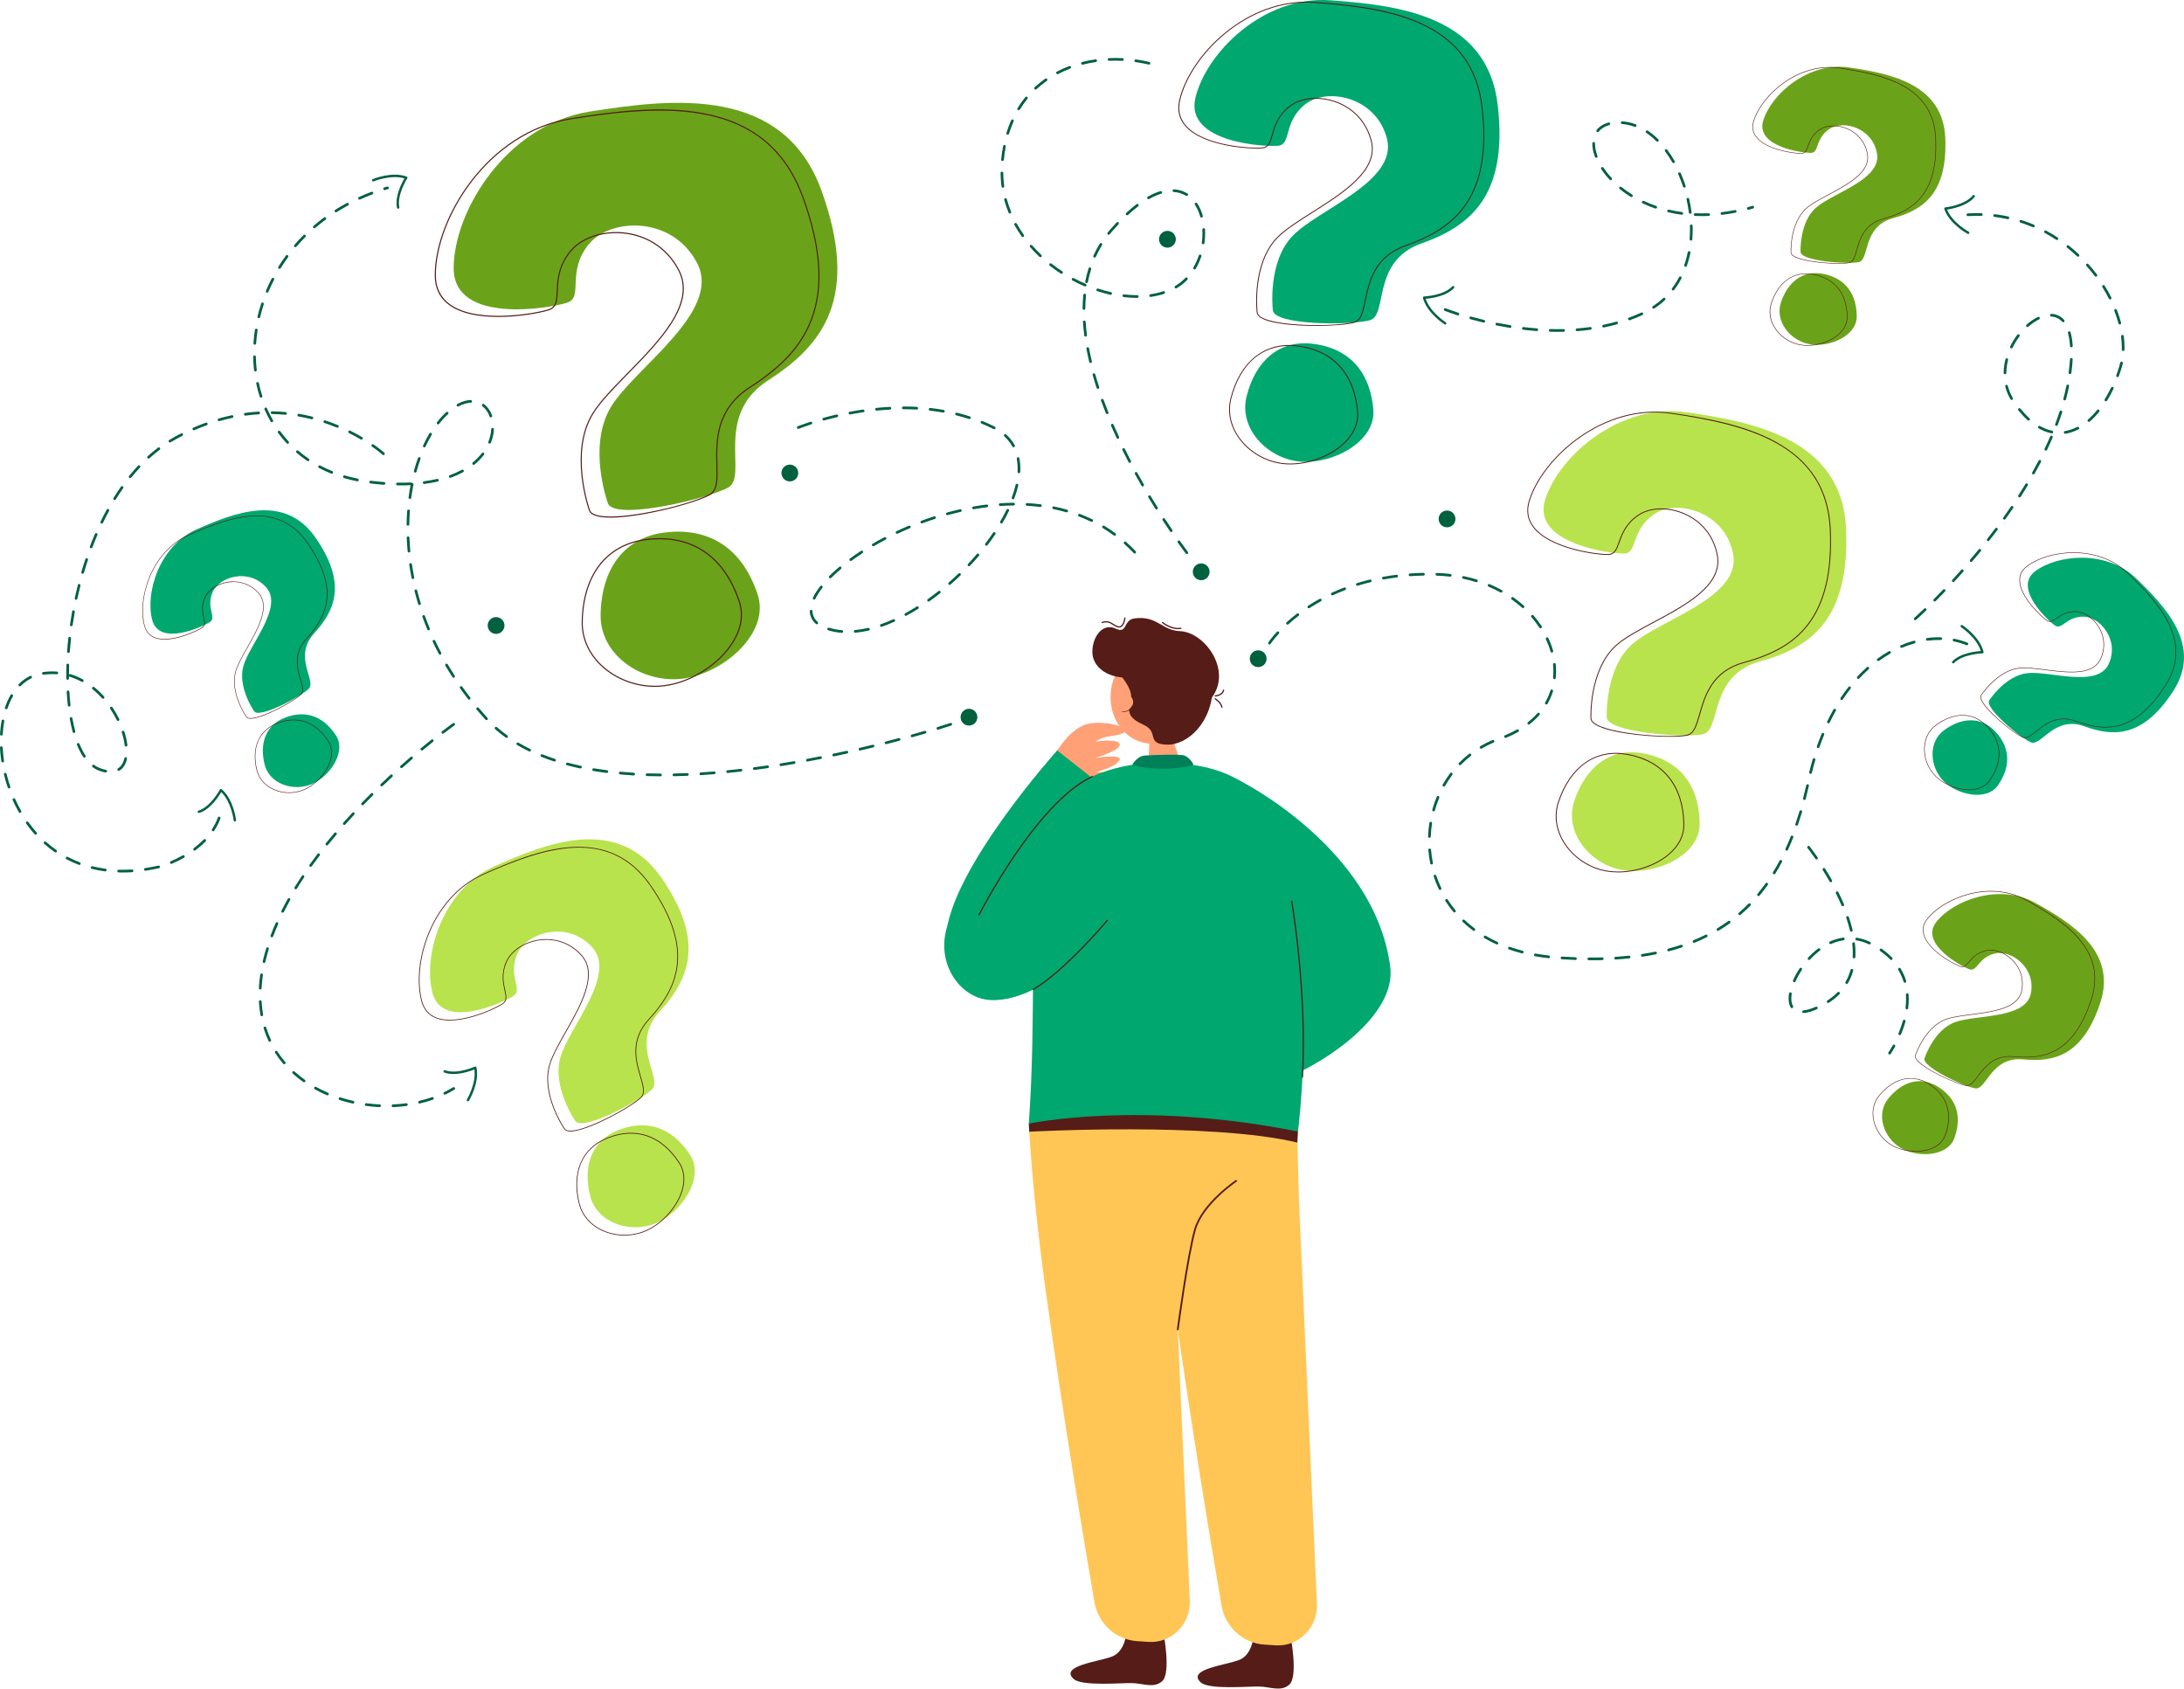 <svg xmlns="http://www.w3.org/2000/svg" id="Layer_2" viewBox="0 0 1487.32 1149.71"><defs><style>.cls-1{fill:#6aa319;}.cls-1,.cls-2,.cls-3,.cls-4,.cls-5,.cls-6,.cls-7,.cls-8{stroke-width:0px;}.cls-2{fill:#ffc655;}.cls-3{fill:#ffa076;}.cls-4{fill:#b8e34d;}.cls-5{fill:#561c17;}.cls-6{fill:#00a76e;}.cls-7{fill:#008059;}.cls-8{fill:#00613e;}</style></defs><g id="_Layer_"><path class="cls-1" d="M413.88,342.38s-14.06-38.85,2.33-65.55c16.39-26.69,75.34-64.59,58.71-97.34-16.63-32.75-59.54-31.55-74.36-12.71-14.82,18.84-3.07,35.58-14.24,39.28-11.17,3.7-77.37,15.37-77.36-23.47.01-38.84,35.83-97.53,92.43-106.57,56.59-9.03,132.27-17.93,158.13,53.99,25.86,71.92,1.55,104.58-36.21,128.81-37.76,24.23-13.52,65.25-27.34,73.07-13.82,7.82-78.71,23.17-82.09,10.48Z"></path><path class="cls-1" d="M409.02,418.68c.46-31.18,15.92-52.57,43.38-56.08,27.47-3.5,52.14,7.7,63.57,42.16,8.71,26.28-23.41,53.79-50.87,57.3s-56.48-15.7-56.08-43.38Z"></path><path class="cls-5" d="M415.74,352.43c-4.62,0-8.47-.48-11.1-1.58-2-.84-3.23-2.04-3.64-3.55-.35-.97-13.81-39.52,2.37-65.85,5.09-8.29,14.26-17.65,23.97-27.55,21.6-22.05,46.09-47.03,34.72-69.42-7.4-14.58-21.09-23.87-37.54-25.49-14.71-1.45-28.91,3.59-36.19,12.85-7.78,9.89-8.16,19.02-8.46,26.35-.26,6.28-.46,11.23-5.96,13.06-4.75,1.57-17.19,4-30,4.48-11.68.43-27.74-.59-37.9-7.93-6.61-4.77-9.95-11.63-9.95-20.38.01-38.47,35.3-97.77,92.74-106.94,28.63-4.57,61.61-8.98,90.72-3.36,34.07,6.57,56.25,25.41,67.82,57.6,12.09,33.62,13.97,60.62,5.75,82.55-6.72,17.92-19.7,32.33-42.11,46.71-23.35,14.99-22.81,36.64-22.4,52.44.25,9.82.45,17.58-4.96,20.64-9.53,5.39-46.75,15.39-67.9,15.39ZM419.54,157.98c1.67,0,3.36.08,5.06.25,16.71,1.65,30.61,11.09,38.13,25.9,11.61,22.87-13.08,48.06-34.86,70.29-9.68,9.88-18.82,19.2-23.87,27.42-16.11,26.23-2.44,64.83-2.3,65.22v.03c.35,1.28,1.43,2.32,3.22,3.07,2.5,1.05,6.26,1.51,10.81,1.51,20.44,0,56.88-9.26,67.53-15.28,5.01-2.84,4.82-10.39,4.58-19.96-.41-15.99-.96-37.88,22.75-53.1,22.26-14.29,35.15-28.58,41.81-46.34,8.15-21.75,6.27-48.59-5.75-82.03-24.76-68.87-94.39-63.85-157.72-53.75-57.05,9.11-92.1,67.99-92.11,106.2,0,8.5,3.24,15.15,9.64,19.77,9.99,7.22,25.87,8.22,37.43,7.79,12.73-.47,25.08-2.88,29.79-4.44,5-1.66,5.19-6.15,5.44-12.37.29-7.05.69-16.7,8.62-26.78,6.59-8.38,18.71-13.38,31.79-13.38Z"></path><path class="cls-5" d="M445.96,467.66c-13.09,0-26.08-4.81-35.74-13.45-9.26-8.27-14.26-19.19-14.09-30.74h.38s-.38,0-.38,0c.23-15.55,4.25-28.91,11.64-38.64,7.55-9.93,18.64-16.09,32.07-17.81,30.88-3.94,53.6,11.12,63.97,42.42,2.99,9.02,1.41,18.81-4.58,28.31-9.48,15.06-28.65,27.19-46.61,29.48-2.21.28-4.44.42-6.67.42ZM449.21,367.17c-3,0-6.1.2-9.28.61-13.23,1.69-24.15,7.74-31.57,17.51-7.29,9.6-11.26,22.8-11.49,38.19-.17,11.33,4.75,22.04,13.84,30.17,11.14,9.96,26.77,14.76,41.81,12.84,17.75-2.26,36.69-14.24,46.06-29.13,5.86-9.31,7.42-18.88,4.5-27.68-9.18-27.69-28.13-42.51-53.88-42.51Z"></path><path class="cls-6" d="M866.8,211.07s-3.85-33.02,13.9-50.9c17.76-17.88,70.9-36.69,63.91-65.41-6.99-28.71-40.81-35.67-55.88-23.65s-8.96,27.29-18.39,28.14c-9.43.84-63.42-2.22-56.25-32.63,7.17-30.41,46.03-69.77,92.01-66.42,45.98,3.35,106.88,10.33,113.88,71.41,7,61.08-18.05,82.18-52.08,94.2-34.03,12.02-22.61,48.6-34.87,52.18-12.26,3.58-65.91,3.64-66.21-6.92Z"></path><path class="cls-6" d="M848.93,269.91c6.1-24.33,22.15-38.23,44.3-35.92,22.15,2.32,39.41,15.64,42.01,44.73,1.98,22.19-28.24,37.81-50.39,35.5-22.15-2.32-41.34-22.7-35.92-44.3Z"></path><path class="cls-5" d="M896.12,221.89c-15.29,0-32.19-1.58-38.12-5.9-1.41-1.03-2.15-2.19-2.19-3.45-.04-.39-.93-8.59.29-18.8,1.15-9.62,4.46-23.03,13.69-32.33,5.51-5.55,14.42-11.19,23.85-17.16,20.98-13.28,44.76-28.34,39.98-47.96-3.11-12.78-12.11-22.58-24.7-26.88-11.25-3.84-23.3-2.51-30.71,3.4-7.92,6.32-9.89,13.39-11.48,19.07-1.36,4.87-2.43,8.71-7.07,9.13-8.06.72-40.35-1.16-52.53-15.21-4.29-4.95-5.65-10.94-4.04-17.79,7.1-30.12,45.67-70.05,92.33-66.65,23.26,1.7,49.9,4.32,71.66,14.08,25.46,11.42,39.37,30.26,42.5,57.6,3.27,28.55-.23,50.04-10.71,65.7-8.56,12.8-21.38,21.68-41.58,28.82-21.05,7.43-24.61,24.49-27.21,36.94-1.61,7.74-2.89,13.85-7.68,15.25-4.4,1.28-14.89,2.16-26.28,2.16ZM896.07,66.63c4.27,0,8.72.72,13.05,2.2,12.78,4.37,21.93,14.32,25.09,27.31,4.88,20.05-19.09,35.23-40.24,48.62-9.4,5.95-18.27,11.57-23.74,17.07-9.11,9.18-12.38,22.45-13.52,31.98-1.24,10.33-.3,18.59-.29,18.67v.03c.03,1.07.69,2.08,1.95,2.99,9.72,7.07,52.33,7.02,63.88,3.65,4.45-1.3,5.69-7.25,7.26-14.79,2.63-12.59,6.23-29.84,27.6-37.38,20.06-7.09,32.79-15.9,41.28-28.58,10.39-15.53,13.86-36.89,10.61-65.29-6.7-58.49-62.15-67.39-113.6-71.14-46.35-3.39-84.64,36.27-91.69,66.19-1.57,6.65-.25,12.46,3.9,17.26,12.03,13.87,44.04,15.72,52.02,15,4.22-.38,5.19-3.86,6.54-8.69,1.53-5.46,3.62-12.95,11.69-19.39,4.7-3.75,11.22-5.7,18.23-5.7Z"></path><path class="cls-5" d="M878.71,316.21c-1.55,0-3.08-.08-4.58-.23-12.3-1.29-23.82-8.02-30.81-18.01-5.72-8.18-7.63-17.65-5.37-26.67l.29.07-.29-.07c6.25-24.9,22.93-38.42,44.63-36.15,24.91,2.6,39.92,18.58,42.28,45,.68,7.61-2.36,14.99-8.8,21.33-9.14,9.01-23.94,14.73-37.34,14.73ZM877.91,235.51c-8.85,0-16.84,2.78-23.35,8.14-7.48,6.17-13.02,15.78-16.03,27.79-2.22,8.84-.34,18.14,5.28,26.17,6.89,9.85,18.25,16.49,30.38,17.76,14.32,1.5,31.36-4.39,41.44-14.32,6.3-6.21,9.28-13.42,8.62-20.84-2.33-26.09-17.15-41.88-41.74-44.45-1.56-.16-3.09-.24-4.6-.24Z"></path><path class="cls-4" d="M1094.2,488.14s-1.42-33.21,17.61-49.74,73.4-31.38,68.54-60.53c-4.86-29.15-38.08-38.58-53.99-27.69-15.92,10.88-10.94,26.56-20.41,26.71-9.47.15-63.08-6.88-53.7-36.68,9.38-29.8,51.03-66.2,96.64-59.48,45.61,6.72,105.83,18.16,108.32,79.59,2.49,61.43-24.05,80.63-58.87,90.11-34.82,9.48-26.12,46.81-38.62,49.48-12.49,2.67-66-1.21-65.53-11.77Z"></path><path class="cls-4" d="M1072.06,545.51c7.88-23.82,24.9-36.5,46.82-32.56,21.92,3.94,38.16,18.49,38.61,47.69.34,22.27-30.94,35.63-52.87,31.7s-39.56-25.68-32.56-46.82Z"></path><path class="cls-5" d="M1137.12,501.66c-17.12,0-44.56-2.91-52.06-9.26-1.33-1.13-1.98-2.34-1.93-3.6-.01-.38-.29-8.64,1.68-18.73,1.86-9.51,6.14-22.64,16.03-31.24,5.91-5.13,15.2-10.1,25.04-15.36,21.9-11.7,46.72-24.97,43.4-44.89-2.16-12.98-10.42-23.41-22.65-28.62-10.94-4.66-23.05-4.22-30.87,1.13-8.36,5.72-10.85,12.63-12.85,18.18-1.71,4.75-3.07,8.51-7.72,8.58-8.07.14-40.16-4.12-51.27-19.03-3.92-5.26-4.83-11.32-2.72-18.04,9.3-29.52,50.68-66.51,96.98-59.68,23.07,3.4,49.44,7.98,70.43,19.31,24.56,13.26,37.03,33.07,38.15,60.56,1.16,28.72-3.91,49.89-15.51,64.74-9.48,12.13-22.92,20.05-43.58,25.68-21.54,5.87-26.34,22.61-29.85,34.84-2.18,7.6-3.9,13.6-8.78,14.64-2.45.52-6.7.79-11.9.79ZM1131.3,346.15c5.09,0,10.45,1.08,15.56,3.26,12.43,5.3,20.81,15.9,23.01,29.08,3.39,20.35-21.63,33.73-43.71,45.53-9.81,5.24-19.08,10.2-24.93,15.28-9.76,8.48-14,21.47-15.83,30.88-2,10.22-1.67,18.53-1.67,18.61h0s0,.03,0,.03c-.05,1.07.53,2.12,1.72,3.13,9.17,7.76,51.67,10.85,63.44,8.33,4.53-.97,6.21-6.81,8.33-14.22,3.55-12.36,8.4-29.3,30.27-35.26,20.53-5.59,33.87-13.45,43.27-25.47,11.51-14.73,16.54-35.77,15.38-64.34-2.38-58.83-57.03-71.78-108.06-79.3-45.97-6.78-87.08,29.95-96.31,59.27-2.05,6.52-1.17,12.41,2.63,17.5,10.98,14.72,42.74,18.92,50.78,18.79,4.24-.07,5.46-3.47,7.16-8.18,1.92-5.34,4.56-12.65,13.08-18.47,4.32-2.95,9.91-4.44,15.89-4.44Z"></path><path class="cls-5" d="M1101.97,594c-2.79,0-5.54-.23-8.17-.7-12.17-2.19-23.16-9.75-29.4-20.23-5.11-8.58-6.31-18.17-3.4-26.99l.29.09-.29-.09c8.06-24.37,25.69-36.62,47.16-32.77,24.65,4.43,38.45,21.47,38.86,47.99.12,7.64-3.46,14.77-10.34,20.62-8.91,7.57-22.3,12.08-34.71,12.08ZM1100.47,513.22c-7.67,0-14.77,2.2-20.86,6.52-7.91,5.61-14.14,14.78-18.03,26.54h0c-2.86,8.65-1.67,18.06,3.34,26.49,6.15,10.33,16.99,17.79,28.99,19.94,14.17,2.54,31.59-2.08,42.38-11.24,6.74-5.73,10.25-12.7,10.13-20.15-.4-26.2-14.03-43.03-38.36-47.4-2.58-.46-5.11-.69-7.59-.69Z"></path><path class="cls-1" d="M1226.18,171.37s-.86-20.08,10.65-30.08c11.5-9.99,44.39-18.98,41.45-36.6-2.94-17.63-23.03-23.33-32.65-16.75-9.62,6.58-6.62,16.06-12.34,16.15-5.72.09-38.15-4.16-32.47-22.18s30.86-40.03,58.44-35.97c27.58,4.07,64,10.98,65.5,48.13,1.5,37.15-14.54,48.76-35.6,54.49-21.06,5.74-15.8,28.31-23.35,29.92-7.55,1.61-39.91-.73-39.62-7.12Z"></path><path class="cls-1" d="M1212.79,206.07c4.76-14.4,15.06-22.07,28.32-19.69,13.26,2.38,23.07,11.18,23.35,28.84.21,13.47-18.71,21.55-31.97,19.17-13.26-2.38-23.92-15.53-19.69-28.32Z"></path><path class="cls-5" d="M1252.14,179.55c-10.35,0-26.95-1.76-31.48-5.6-.81-.68-1.2-1.42-1.17-2.18,0-.23-.18-5.22,1.01-11.33,1.12-5.75,3.72-13.69,9.7-18.89,3.57-3.1,9.19-6.11,15.14-9.29,13.24-7.08,28.25-15.1,26.24-27.15-1.31-7.85-6.3-14.16-13.7-17.31-6.61-2.82-13.94-2.55-18.67.68-5.05,3.46-6.56,7.64-7.77,10.99-1.04,2.88-1.85,5.15-4.67,5.19-4.87.08-24.28-2.49-31.01-11.51-2.37-3.18-2.92-6.85-1.64-10.91,5.62-17.85,30.65-40.22,58.64-36.09,13.95,2.06,29.9,4.83,42.59,11.68,14.85,8.02,22.39,20,23.07,36.62.7,17.36-2.36,30.17-9.38,39.15-5.73,7.34-13.86,12.13-26.36,15.53-13.02,3.55-15.93,13.67-18.05,21.07-1.32,4.59-2.36,8.22-5.31,8.85-1.48.32-4.05.48-7.2.48ZM1248.61,85.51c3.08,0,6.32.65,9.41,1.97,7.51,3.2,12.59,9.61,13.92,17.58,2.05,12.31-13.08,20.4-26.43,27.53-5.93,3.17-11.53,6.17-15.08,9.24-5.9,5.13-8.46,12.98-9.58,18.67-1.21,6.18-1.01,11.21-1.01,11.26v.02c-.03.65.32,1.28,1.04,1.89,5.55,4.69,31.25,6.56,38.36,5.04,2.74-.59,3.75-4.12,5.04-8.6,2.14-7.48,5.08-17.72,18.3-21.32,12.41-3.38,20.48-8.13,26.16-15.4,6.96-8.91,10-21.63,9.3-38.91-1.44-35.57-34.49-43.41-65.35-47.95-27.8-4.1-52.66,18.11-58.24,35.84-1.24,3.94-.71,7.5,1.59,10.58,6.54,8.77,25.31,11.36,30.49,11.36.07,0,.15,0,.22,0,2.56-.04,3.31-2.1,4.33-4.95,1.16-3.23,2.76-7.65,7.91-11.17,2.61-1.78,5.99-2.69,9.61-2.69Z"></path><path class="cls-5" d="M1230.88,235.39c-1.69,0-3.35-.14-4.94-.42-7.36-1.32-14.01-5.89-17.78-12.23-3.09-5.19-3.82-10.98-2.05-16.32l.17.06-.17-.06c4.87-14.74,15.54-22.15,28.52-19.81,14.91,2.68,23.25,12.98,23.5,29.02.07,4.62-2.09,8.93-6.26,12.47-5.39,4.58-13.48,7.3-20.99,7.3ZM1229.97,186.54c-4.64,0-8.93,1.33-12.61,3.94-4.78,3.39-8.55,8.94-10.9,16.05-1.73,5.23-1.01,10.92,2.02,16.02,3.72,6.25,10.27,10.76,17.53,12.06,8.57,1.54,19.11-1.26,25.63-6.8,4.08-3.46,6.2-7.68,6.13-12.19-.24-15.84-8.48-26.02-23.2-28.66-1.56-.28-3.09-.42-4.59-.42Z"></path><path class="cls-4" d="M391.72,763.08s-16.08-23.14-9.96-43.6c6.12-20.46,38.32-55.77,21.61-74.43-16.7-18.67-44.76-10.35-51.22,4.67-6.46,15.01,4.22,23.98-2.5,28.38-6.71,4.4-48.28,23.69-55.08-1.9-6.8-25.59,6.51-70.55,42.21-86.42,35.7-15.88,84.01-35.01,113.66,7.85,29.65,42.86,19.36,68.64-1.27,91.22-20.63,22.59,2.53,45.36-5.2,52.94-7.73,7.58-47.8,29.07-52.25,21.3Z"></path><path class="cls-4" d="M401.89,814.21c-5.17-20.62,1.27-37.43,18.75-44.56,17.48-7.13,35.71-4.07,49.28,16.63,10.35,15.79-5.99,39.55-23.47,46.67-17.48,7.13-39.97-.44-44.56-18.75Z"></path><path class="cls-5" d="M388.46,770.37c-.48,0-.92-.03-1.34-.08-1.47-.2-2.48-.78-3.02-1.7-.4-.58-16.03-23.62-9.99-43.81,1.9-6.35,6.3-14.13,10.96-22.36,10.37-18.31,22.12-39.07,10.71-51.83-7.44-8.31-18.08-12.04-29.2-10.22-9.94,1.62-18.42,7.44-21.59,14.81-3.39,7.88-2.04,13.96-.95,18.85.93,4.18,1.66,7.48-1.64,9.65-2.85,1.87-10.62,5.65-18.98,8.21-7.62,2.33-18.38,4.48-26.36,1.42-5.19-1.98-8.6-5.92-10.13-11.68-6.74-25.35,6.12-70.61,42.36-86.72,18.06-8.03,39.02-16.72,59.19-18.12,23.6-1.64,41.52,6.88,54.79,26.06,13.86,20.03,19.83,37.49,18.26,53.38-1.28,12.99-7.31,24.76-19.56,38.16-12.76,13.97-8.6,28.14-5.57,38.48,1.89,6.43,3.38,11.5.35,14.47-3.48,3.41-13.35,9.53-23.45,14.54-5.34,2.65-17.91,8.5-24.84,8.5ZM372.08,639.41c9.22,0,17.79,3.8,24.08,10.84,11.66,13.03-.19,33.96-10.64,52.42-4.65,8.2-9.03,15.95-10.92,22.25-6.02,20.11,9.76,43.15,9.92,43.38v.02c.46.79,1.35,1.28,2.66,1.46,4.48.63,13.92-2.43,25.89-8.36,10.06-4.99,19.87-11.07,23.32-14.45,2.8-2.75,1.35-7.69-.49-13.96-3.07-10.46-7.27-24.79,5.68-38.97,12.16-13.32,18.15-24.99,19.42-37.86,1.56-15.76-4.39-33.11-18.17-53.04-28.39-41.04-73.39-25.52-113.34-7.76-35.99,16-48.76,60.95-42.07,86.12,1.49,5.6,4.79,9.41,9.82,11.34,7.85,3,18.49.88,26.03-1.43,8.31-2.54,16.02-6.3,18.85-8.15,3-1.97,2.34-4.96,1.42-9.11-1.04-4.69-2.47-11.12.98-19.16,3.24-7.53,11.87-13.47,21.98-15.12,1.88-.31,3.74-.46,5.58-.46Z"></path><path class="cls-5" d="M425.26,841.25c-5.67,0-11.32-1.29-16.35-3.84-7.55-3.83-12.76-10.14-14.67-17.78h0c-5.29-21.11,1.78-37.88,18.91-44.85,19.66-8.01,37.27-2.07,49.59,16.73,3.55,5.42,4.23,12.15,1.95,19.46-3.61,11.59-14.11,22.94-25.54,27.59-4.41,1.8-9.15,2.69-13.88,2.69ZM394.73,819.51c1.88,7.49,6.99,13.69,14.41,17.45,9.09,4.61,20.23,5.03,29.8,1.13,11.3-4.6,21.68-15.82,25.24-27.27,2.23-7.16,1.58-13.74-1.89-19.02-12.17-18.57-29.56-24.45-48.96-16.54-8.42,3.43-14.55,9.34-17.73,17.08-3.12,7.6-3.42,17-.87,27.18Z"></path><path class="cls-1" d="M1310.68,720.35s6.31-19.08,20.61-24.35c14.3-5.27,48.23-2.02,51.73-19.55,3.5-17.52-13.27-29.97-24.6-27.23-11.33,2.74-11.88,12.68-17.26,10.73-5.38-1.94-34.2-17.4-22.51-32.25s43.04-26.5,67.39-12.93c24.35,13.57,55.96,32.94,44.2,68.21-11.76,35.27-30.87,40.44-52.6,38.34-21.72-2.1-24.8,20.87-32.44,19.7-7.64-1.17-37.06-14.82-34.53-20.7Z"></path><path class="cls-1" d="M1285.87,748.05c9.56-11.78,21.9-15.31,33.46-8.38,11.55,6.92,17.62,18.63,11.61,35.24-4.58,12.67-25.13,13.52-36.69,6.6-11.55-6.92-16.87-23-8.38-33.46Z"></path><path class="cls-5" d="M1339.55,739.34c-.2,0-.39-.02-.59-.05-6.41-.98-30.6-11.72-34.35-18.49-.51-.92-.62-1.75-.32-2.45.07-.22,1.68-4.95,4.96-10.23,3.09-4.98,8.33-11.49,15.76-14.23,4.44-1.64,10.76-2.45,17.45-3.32,14.89-1.93,31.77-4.11,34.16-16.09,1.56-7.8-.88-15.47-6.68-21.04-5.19-4.98-12.13-7.32-17.7-5.98-5.95,1.44-8.84,4.82-11.16,7.53-1.99,2.32-3.56,4.15-6.21,3.2-4.6-1.66-21.82-10.93-24.92-21.75-1.09-3.81-.31-7.44,2.33-10.78,11.58-14.7,42.91-26.75,67.63-12.97,12.32,6.87,26.25,15.11,35.69,26.01,11.05,12.76,13.86,26.64,8.6,42.42-5.5,16.49-12.9,27.37-22.64,33.28-7.96,4.83-17.26,6.43-30.15,5.18-13.44-1.3-19.74,7.14-24.34,13.31-2.67,3.57-4.81,6.44-7.51,6.44ZM1355.49,646.73c4.95,0,10.42,2.34,14.7,6.45,5.89,5.66,8.37,13.45,6.78,21.38-2.44,12.24-19.46,14.44-34.47,16.38-6.67.86-12.97,1.68-17.37,3.3-7.34,2.7-12.52,9.15-15.58,14.08-3.32,5.35-4.91,10.11-4.93,10.16v.02c-.26.59-.16,1.31.3,2.14,3.52,6.36,26.9,17.21,34.09,18.31,2.77.41,4.97-2.52,7.76-6.25,4.66-6.23,11.03-14.77,24.67-13.45,12.81,1.24,22.04-.35,29.92-5.13,9.66-5.86,17.02-16.69,22.48-33.09,11.26-33.78-16.87-52.81-44.12-68-24.55-13.68-55.66-1.72-67.16,12.88-2.56,3.25-3.32,6.77-2.26,10.46,3.05,10.68,20.13,19.86,24.69,21.5,2.41.87,3.83-.79,5.8-3.09,2.23-2.61,5.29-6.18,11.35-7.64,1.07-.26,2.19-.39,3.34-.39Z"></path><path class="cls-5" d="M1304.7,784.09c-5.91,0-12.02-1.5-16.77-4.35-6.42-3.84-11.01-10.48-12.29-17.74-1.05-5.95.32-11.63,3.86-15.99h0c9.78-12.06,22.37-15.21,33.69-8.42,12.99,7.78,17.14,20.38,11.69,35.46-1.57,4.35-5.12,7.61-10.27,9.45-3.02,1.08-6.43,1.6-9.91,1.6ZM1279.78,746.24c-3.47,4.28-4.82,9.85-3.79,15.69,1.26,7.16,5.79,13.7,12.12,17.49,7.47,4.47,18.31,5.59,26.37,2.72,5.04-1.8,8.51-4.98,10.05-9.23,5.38-14.9,1.29-27.34-11.53-35.02-5.56-3.34-11.56-4.3-17.34-2.8-5.67,1.48-11.17,5.33-15.88,11.14h0Z"></path><path class="cls-6" d="M1354.82,476.69s10.91-16.88,26.08-18.38,47.19,10.18,54.98-5.9c7.79-16.08-5.3-32.35-16.96-32.54-11.66-.2-14.69,9.28-19.41,6.04-4.72-3.24-28.72-25.45-13.67-36.87,15.05-11.42,48.33-14.82,68.48,4.45,20.15,19.26,45.87,45.96,25.61,77.14-20.25,31.18-40.06,31.37-60.55,23.88-20.5-7.5-29.26,13.96-36.35,10.91-7.1-3.05-32.14-23.67-28.21-28.72Z"></path><path class="cls-6" d="M1323.84,497.26c12.21-9,25.05-9.3,34.49.31,9.44,9.61,12.36,22.46,2.37,37.03-7.62,11.11-27.73,6.76-37.17-2.85-9.44-9.61-10.54-26.5.31-34.49Z"></path><path class="cls-5" d="M1378.95,502.46c-.52,0-1.03-.1-1.53-.32-5.96-2.56-26.67-19.04-28.6-26.54-.26-1.02-.16-1.85.31-2.45.27-.42,11.25-16.98,26.21-18.46,4.71-.47,11.03.33,17.73,1.18,14.9,1.88,31.78,4.02,37.11-6.98,3.47-7.16,3.04-15.19-1.17-22.04-3.77-6.12-9.9-10.14-15.63-10.24-6.13-.09-9.77,2.44-12.7,4.48-2.51,1.75-4.49,3.13-6.81,1.53-4.03-2.76-18.37-16.07-18.64-27.32-.1-3.96,1.58-7.28,4.97-9.85,14.91-11.31,48.26-15.09,68.71,4.46,10.19,9.75,21.61,21.23,28,34.15,7.48,15.13,6.71,29.27-2.36,43.22-9.47,14.57-19.37,23.25-30.29,26.52-8.92,2.67-18.32,1.88-30.48-2.57-12.68-4.64-20.9,1.95-26.91,6.75-3.05,2.44-5.58,4.47-7.92,4.47ZM1378.42,454.92c-1.08,0-2.09.04-3.04.14-14.9,1.48-25.83,18.13-25.94,18.3h0c-.4.52-.48,1.25-.24,2.16,1.81,7.04,21.7,23.42,28.39,26.29,2.57,1.11,5.44-1.19,9.08-4.1,6.07-4.86,14.39-11.52,27.26-6.81,12.08,4.42,21.41,5.21,30.25,2.56,10.83-3.24,20.67-11.87,30.08-26.37,19.39-29.86-3.04-55.35-25.59-76.91-20.31-19.42-53.44-15.67-68.24-4.43-3.29,2.5-4.91,5.71-4.82,9.55.27,11.1,14.49,24.28,18.48,27.02,2.12,1.45,3.91.2,6.39-1.53,2.76-1.92,6.53-4.54,12.56-4.54.12,0,.23,0,.35,0,5.85.1,12.1,4.19,15.93,10.41,4.28,6.96,4.71,15.12,1.19,22.39-5.44,11.23-22.47,9.08-37.48,7.18-5.31-.67-10.39-1.31-14.6-1.31Z"></path><path class="cls-5" d="M1340.79,537.91c-8.13,0-17.28-3.72-22.93-9.48-5.24-5.34-8.02-12.91-7.43-20.26.48-6.02,3.24-11.17,7.76-14.5h0c12.5-9.21,25.48-9.09,34.73.33,10.61,10.8,11.46,24.04,2.39,37.26-2.61,3.81-6.87,6.08-12.31,6.56-.72.06-1.46.1-2.2.1ZM1318.4,493.97c-4.44,3.27-7.14,8.33-7.61,14.24-.58,7.25,2.16,14.71,7.33,19.98,6.1,6.21,16.33,10.03,24.84,9.27,5.33-.47,9.49-2.68,12.04-6.4,8.96-13.07,8.13-26.13-2.35-36.8-4.55-4.63-10.11-7.07-16.07-7.07s-12.15,2.35-18.18,6.79h0Z"></path><path class="cls-6" d="M172.97,484.14s-11.47-16.51-7.1-31.1,27.34-39.79,15.42-53.1c-11.92-13.32-31.94-7.38-36.54,3.33-4.61,10.71,3.01,17.11-1.78,20.25-4.79,3.14-34.45,16.9-39.3-1.36-4.85-18.26,4.64-50.33,30.12-61.66,25.47-11.33,59.94-24.98,81.09,5.6,21.15,30.58,13.81,48.97-.91,65.08-14.72,16.11,1.8,32.36-3.71,37.77-5.52,5.41-34.1,20.74-37.28,15.19Z"></path><path class="cls-6" d="M180.23,520.61c-3.68-14.71.91-26.71,13.38-31.79,12.47-5.08,25.48-2.9,35.16,11.87,7.38,11.27-4.27,28.22-16.75,33.3-12.47,5.08-28.52-.31-31.79-13.38Z"></path><path class="cls-5" d="M170.66,489.33c-.35,0-.67-.02-.97-.06-1.05-.15-1.77-.55-2.15-1.21-.28-.41-11.43-16.85-7.12-31.25,1.36-4.53,4.5-10.08,7.82-15.95,7.4-13.07,15.78-27.88,7.64-36.98-5.3-5.93-12.9-8.59-20.84-7.29-7.09,1.16-13.14,5.31-15.4,10.57-2.42,5.62-1.46,9.96-.68,13.45.66,2.98,1.19,5.34-1.17,6.88-2.03,1.33-7.58,4.03-13.54,5.86-5.44,1.67-13.11,3.19-18.81,1.01-3.7-1.42-6.13-4.22-7.23-8.34-4.81-18.09,4.37-50.38,30.22-61.87,12.89-5.73,27.84-11.93,42.23-12.93,16.84-1.17,29.62,4.91,39.09,18.59,9.89,14.29,14.15,26.75,13.03,38.09-.92,9.27-5.22,17.66-13.95,27.22-9.1,9.97-6.14,20.08-3.97,27.46,1.35,4.59,2.41,8.21.25,10.32-4.45,4.36-25.95,16.44-34.44,16.44ZM158.95,395.9c6.58,0,12.69,2.71,17.18,7.73,8.32,9.3-.13,24.23-7.59,37.4-3.31,5.85-6.44,11.38-7.79,15.88-4.29,14.34,6.96,30.78,7.08,30.95h0c.32.57.96.92,1.89,1.05,3.21.44,9.94-1.73,18.47-5.97,7.18-3.56,14.17-7.9,16.64-10.31,2-1.96.96-5.49-.35-9.96-2.19-7.46-5.19-17.69,4.05-27.81,8.68-9.5,12.95-17.83,13.86-27.01,1.11-11.25-3.13-23.62-12.97-37.84-20.26-29.28-52.36-18.21-80.87-5.54-25.68,11.42-34.79,43.48-30.02,61.44,1.06,4,3.42,6.72,7,8.09,5.6,2.14,13.19.63,18.57-1.02,5.93-1.82,11.43-4.49,13.45-5.81,2.14-1.41,1.67-3.54,1.01-6.5-.74-3.35-1.76-7.94.7-13.67,2.31-5.37,8.47-9.61,15.68-10.79,1.34-.22,2.67-.33,3.98-.33Z"></path><path class="cls-5" d="M196.9,539.9c-4.05,0-8.08-.92-11.67-2.74-5.39-2.73-9.1-7.24-10.47-12.69h0c-3.77-15.06,1.27-27.02,13.49-32,14.02-5.72,26.59-1.48,35.38,11.94,2.53,3.87,3.01,8.67,1.39,13.88-2.57,8.27-10.07,16.36-18.22,19.69-3.15,1.28-6.53,1.92-9.9,1.92ZM200.02,490.37c-3.72,0-7.62.81-11.63,2.45-6.01,2.45-10.38,6.66-12.65,12.18-2.23,5.42-2.44,12.13-.62,19.39h0c1.34,5.35,4.99,9.77,10.28,12.45,6.48,3.29,14.43,3.59,21.26.8,8.06-3.29,15.47-11.29,18.01-19.46,1.59-5.11,1.12-9.8-1.35-13.57-6.16-9.4-14.2-14.25-23.3-14.25Z"></path><path class="cls-8" d="M573.28,430.88s-.05,0-.08,0c-3.19-.26-6.27-.84-9.16-1.72-.48-.15-.76-.66-.61-1.14.15-.48.66-.75,1.14-.61,2.77.84,5.72,1.39,8.78,1.65.5.04.88.48.84.99-.04.48-.44.84-.91.84ZM582.41,430.8c-.47,0-.87-.36-.91-.83-.05-.5.32-.95.83-.99,2.86-.26,5.85-.75,8.89-1.45.49-.11.98.19,1.1.68.11.49-.19.98-.68,1.1-3.12.72-6.19,1.22-9.13,1.49-.03,0-.06,0-.08,0ZM600.19,426.78c-.38,0-.73-.24-.86-.61-.17-.48.09-1,.56-1.16,2.75-.96,5.58-2.09,8.41-3.37.46-.21,1,0,1.21.46.21.46,0,1-.46,1.21-2.88,1.3-5.76,2.45-8.56,3.43-.1.03-.2.05-.3.05ZM556.25,425.04c-.21,0-.43-.08-.6-.23-2.64-2.33-4.05-5.23-4.2-8.62-.02-.5.37-.93.87-.95.5-.03.93.37.95.87.13,2.88,1.33,5.35,3.58,7.33.38.33.41.91.08,1.29-.18.2-.43.31-.69.31ZM616.87,419.31c-.32,0-.64-.17-.8-.48-.24-.44-.08-1,.37-1.24,2.59-1.41,5.23-2.95,7.84-4.6.43-.27.99-.14,1.26.29.27.43.14.99-.29,1.26-2.64,1.66-5.32,3.23-7.94,4.65-.14.08-.29.11-.44.11ZM632.37,409.59c-.29,0-.57-.13-.75-.38-.29-.41-.2-.98.22-1.27,2.43-1.73,4.88-3.57,7.28-5.47.4-.31.97-.25,1.28.15.31.4.25.97-.15,1.28-2.42,1.92-4.9,3.78-7.35,5.53-.16.11-.35.17-.53.17ZM554.45,408.29c-.13,0-.26-.03-.39-.09-.46-.22-.65-.76-.43-1.22,1.19-2.51,2.86-5.16,4.98-7.88.31-.4.88-.47,1.28-.16.4.31.47.88.16,1.28-2.03,2.62-3.64,5.15-4.77,7.54-.16.33-.48.52-.83.52ZM646.71,398.23c-.25,0-.51-.11-.69-.31-.33-.38-.3-.96.08-1.29,2.27-1.99,4.52-4.06,6.7-6.17.36-.35.94-.34,1.29.02.35.36.34.94-.02,1.29-2.2,2.12-4.48,4.22-6.77,6.23-.17.15-.39.23-.6.23ZM565.41,393.75c-.23,0-.47-.09-.65-.27-.36-.36-.36-.94,0-1.29,2.06-2.06,4.35-4.15,6.81-6.22.39-.33.96-.28,1.29.11.32.39.28.96-.11,1.29-2.42,2.04-4.67,4.1-6.7,6.12-.18.18-.41.27-.65.27ZM659.87,385.53c-.22,0-.45-.08-.63-.25-.37-.35-.39-.92-.04-1.29,2.09-2.22,4.13-4.5,6.08-6.78.33-.39.91-.43,1.29-.1.38.33.43.9.1,1.29-1.96,2.31-4.03,4.61-6.14,6.85-.18.19-.42.29-.67.29ZM579.37,381.94c-.28,0-.56-.13-.74-.37-.3-.41-.21-.98.2-1.28,2.4-1.76,4.95-3.52,7.57-5.23.42-.27.99-.16,1.27.27.28.42.16.99-.27,1.27-2.59,1.69-5.11,3.43-7.49,5.17-.16.12-.35.18-.54.18ZM772.75,376.89c-.24,0-.48-.1-.66-.29-2.08-2.2-4.27-4.32-6.5-6.31-.38-.34-.41-.91-.08-1.29.34-.38.91-.41,1.29-.08,2.27,2.02,4.5,4.18,6.62,6.42.35.37.33.95-.04,1.29-.18.17-.4.25-.63.25ZM594.69,371.94c-.31,0-.62-.16-.79-.45-.25-.44-.11-1,.33-1.25,2.6-1.52,5.31-3.01,8.04-4.45.45-.23,1-.06,1.23.39.23.45.06,1-.39,1.23-2.71,1.42-5.39,2.9-7.97,4.41-.14.08-.3.12-.46.12ZM671.73,371.59c-.19,0-.39-.06-.55-.19-.4-.31-.48-.88-.17-1.28,1.87-2.44,3.66-4.92,5.32-7.38.28-.42.85-.53,1.27-.24.42.28.53.85.24,1.27-1.68,2.48-3.49,5-5.38,7.46-.18.24-.45.36-.73.36ZM759.09,364.78c-.19,0-.38-.06-.54-.18-2.42-1.79-4.95-3.48-7.52-5.04-.43-.26-.57-.82-.31-1.26.26-.43.82-.57,1.26-.31,2.62,1.58,5.2,3.31,7.66,5.13.41.3.49.87.19,1.28-.18.24-.46.37-.74.37ZM610.89,363.44c-.34,0-.67-.19-.83-.53-.21-.46-.02-1,.44-1.22,2.76-1.3,5.58-2.55,8.4-3.73.47-.19,1,.02,1.2.49.2.47-.02,1-.49,1.2-2.79,1.17-5.59,2.42-8.33,3.7-.13.06-.26.09-.39.09ZM681.97,356.43c-.16,0-.32-.04-.46-.13-.44-.26-.58-.82-.33-1.25,1.57-2.68,3.01-5.38,4.29-8,.22-.45.77-.64,1.22-.42.45.22.64.77.42,1.22-1.29,2.67-2.76,5.4-4.35,8.13-.17.29-.48.45-.79.45ZM627.76,356.37c-.37,0-.72-.23-.86-.6-.18-.47.07-1,.54-1.18,2.87-1.06,5.79-2.08,8.68-3.01.48-.16,1,.11,1.15.59.16.48-.11,1-.59,1.15-2.87.93-5.76,1.93-8.61,2.99-.1.04-.21.06-.32.06ZM743.47,355.33c-.13,0-.27-.03-.4-.09-2.69-1.31-5.48-2.52-8.31-3.59-.47-.18-.71-.71-.53-1.18.18-.47.71-.71,1.18-.53,2.87,1.1,5.72,2.33,8.46,3.66.45.22.64.77.42,1.22-.16.33-.48.51-.82.51ZM645.16,350.75c-.4,0-.77-.27-.88-.67-.13-.49.15-.99.64-1.12,2.96-.81,5.96-1.57,8.9-2.23.49-.11.98.2,1.09.69.11.49-.2.98-.69,1.09-2.92.66-5.89,1.41-8.82,2.21-.08.02-.16.03-.24.03ZM726.42,348.82c-.08,0-.17-.01-.25-.04-2.86-.82-5.82-1.54-8.81-2.15-.49-.1-.81-.58-.71-1.08.1-.5.58-.81,1.08-.71,3.03.61,6.04,1.35,8.95,2.18.49.14.77.65.63,1.13-.12.4-.48.66-.88.66ZM662.99,346.72c-.44,0-.82-.31-.9-.76-.09-.5.24-.97.74-1.06,3.04-.53,6.1-.99,9.09-1.36.5-.06.96.29,1.02.8.06.5-.29.96-.8,1.02-2.96.37-5.99.82-9,1.35-.05,0-.11.01-.16.01ZM708.52,345.18s-.08,0-.12,0c-2.95-.37-5.99-.65-9.04-.82-.5-.03-.89-.46-.86-.96.03-.5.47-.89.96-.86,3.09.17,6.18.45,9.17.83.5.06.86.52.79,1.02-.06.46-.45.8-.91.8ZM681.14,344.49c-.48,0-.88-.37-.91-.85-.03-.5.35-.94.85-.97,3.08-.21,6.18-.33,9.19-.35h0c.5,0,.91.4.91.91,0,.51-.4.92-.91.92-2.98.02-6.04.14-9.08.35-.02,0-.04,0-.06,0ZM689.89,339.97c-.11,0-.21-.02-.32-.06-.47-.18-.71-.7-.54-1.17,1.09-2.95,1.97-5.86,2.62-8.63.11-.49.6-.8,1.1-.68.49.11.8.61.68,1.1-.66,2.85-1.57,5.83-2.69,8.85-.14.37-.49.6-.86.6ZM693.88,322.2s-.03,0-.05,0c-.5-.03-.89-.46-.86-.96.04-.76.06-1.51.06-2.26,0-2.31-.2-4.53-.6-6.62-.09-.5.23-.98.73-1.07.5-.09.98.23,1.07.73.42,2.2.64,4.55.64,6.97,0,.77-.02,1.57-.06,2.35-.03.49-.43.86-.91.86ZM690.26,304.52c-.32,0-.63-.17-.8-.47-1.41-2.54-3.25-4.86-5.48-6.89-.37-.34-.4-.92-.06-1.29.34-.37.92-.4,1.29-.06,2.38,2.16,4.34,4.64,5.84,7.36.24.44.08,1-.36,1.24-.14.08-.29.11-.44.11ZM677.08,292.25c-.14,0-.28-.03-.42-.1l-.44-.22c-2.53-1.27-5.16-2.46-7.8-3.54-.47-.19-.69-.73-.5-1.19.19-.47.73-.69,1.19-.5,2.68,1.1,5.35,2.31,7.92,3.6l.46.23c.45.23.63.78.39,1.23-.16.31-.48.5-.81.5ZM543.61,292.02c-.36,0-.7-.21-.84-.56-.19-.47.03-1,.49-1.19.13-.05,3.22-1.33,8.69-3.11.48-.15,1,.11,1.15.59.16.48-.11,1-.59,1.15-5.39,1.75-8.53,3.05-8.56,3.06-.11.05-.23.07-.35.07ZM561,286.3c-.4,0-.77-.27-.88-.67-.13-.49.15-.99.64-1.12,2.93-.81,5.92-1.57,8.9-2.26.49-.11.98.19,1.1.68.11.49-.19.98-.68,1.1-2.95.69-5.93,1.44-8.83,2.24-.08.02-.16.03-.24.03ZM660.19,285.31c-.09,0-.19-.01-.28-.04-2.84-.92-5.77-1.76-8.72-2.49-.49-.12-.79-.62-.67-1.11.12-.49.62-.79,1.11-.67,2.99.74,5.97,1.59,8.85,2.52.48.16.74.67.59,1.15-.13.39-.48.63-.87.63ZM578.82,282.17c-.43,0-.81-.31-.9-.74-.09-.5.23-.97.73-1.07,3.02-.57,6.07-1.08,9.06-1.51.5-.07.96.27,1.04.77.07.5-.27.96-.77,1.04-2.97.43-5.99.93-8.98,1.5-.06.01-.11.02-.17.02ZM642.46,280.91c-.05,0-.11,0-.16-.01-2.93-.52-5.96-.95-8.99-1.3-.5-.06-.86-.51-.81-1.01.06-.5.5-.86,1.01-.81,3.07.35,6.13.79,9.1,1.31.5.09.83.56.74,1.06-.08.44-.46.76-.9.76ZM596.92,279.55c-.46,0-.86-.35-.91-.82-.05-.5.32-.95.82-1,3.06-.3,6.15-.54,9.16-.69.51-.03.93.36.96.87.03.5-.36.93-.87.96-2.99.15-6.04.39-9.08.69-.03,0-.06,0-.09,0ZM624.31,278.85s-.03,0-.05,0c-2.92-.16-5.93-.24-8.93-.24h-.15c-.5,0-.91-.41-.91-.91s.41-.91.91-.91h.15c3.04,0,6.08.08,9.03.24.5.03.89.46.86.96-.03.49-.43.87-.91.87Z"></path><path class="cls-8" d="M449.8,528.56h0c-3.1-.02-6.18-.07-9.17-.17-.5-.02-.9-.44-.88-.94.02-.5.41-.89.94-.88,2.97.09,6.04.15,9.12.17.5,0,.91.41.91.92,0,.5-.41.91-.91.91ZM458.95,528.49c-.5,0-.9-.4-.91-.9,0-.5.39-.92.9-.93,2.99-.06,6.07-.15,9.14-.27.5-.02.93.37.95.88.02.5-.37.93-.88.95-3.09.13-6.18.22-9.18.27,0,0-.01,0-.02,0ZM431.53,527.97s-.04,0-.06,0c-3.09-.19-6.16-.42-9.15-.7-.5-.05-.87-.49-.83-.99.05-.5.49-.88.99-.83,2.96.27,6.02.51,9.09.69.5.03.89.46.86.97-.03.49-.43.86-.91.86ZM477.27,527.76c-.48,0-.88-.37-.91-.86-.03-.5.35-.94.86-.97,2.99-.18,6.06-.4,9.11-.64.5-.04.94.33.98.84.04.5-.33.94-.84.98-3.07.25-6.15.46-9.15.65-.02,0-.04,0-.06,0ZM495.51,526.3c-.46,0-.86-.35-.91-.83-.05-.5.32-.95.82-1,2.99-.29,6.04-.62,9.07-.96.51-.06.95.3,1.01.8.06.5-.3.95-.8,1.01-3.04.35-6.1.67-9.1.96-.03,0-.06,0-.09,0ZM413.32,526.27s-.08,0-.12,0c-3.08-.39-6.13-.85-9.08-1.34-.5-.08-.83-.56-.75-1.05.08-.5.55-.83,1.05-.75,2.93.49,5.96.94,9.01,1.33.5.06.85.52.79,1.02-.06.46-.45.8-.91.8ZM513.67,524.23c-.45,0-.85-.34-.91-.8-.07-.5.29-.96.79-1.02,2.96-.38,6.01-.8,9.05-1.24.5-.08.96.27,1.04.77.07.5-.27.96-.77,1.04-3.05.44-6.1.86-9.08,1.25-.04,0-.08,0-.12,0ZM395.3,523.22c-.06,0-.13,0-.19-.02-3.04-.65-6.05-1.37-8.93-2.14-.49-.13-.78-.63-.65-1.12.13-.49.63-.78,1.12-.65,2.86.76,5.83,1.47,8.85,2.12.49.11.81.59.7,1.09-.09.43-.47.72-.89.72ZM531.78,521.61c-.44,0-.83-.32-.9-.77-.08-.5.26-.97.76-1.05,2.97-.47,6-.97,9.02-1.49.5-.09.97.25,1.06.75.09.5-.25.97-.75,1.06-3.02.52-6.06,1.02-9.04,1.5-.05,0-.1.01-.14.01ZM549.82,518.51c-.43,0-.82-.31-.9-.75-.09-.5.24-.97.73-1.07,2.97-.55,5.99-1.13,8.98-1.72.49-.1.98.22,1.07.72.1.5-.22.98-.72,1.07-3,.59-6.02,1.17-9,1.72-.06.01-.11.02-.17.02ZM377.64,518.5c-.09,0-.19-.01-.29-.05-2.96-.97-5.87-2.03-8.65-3.14-.47-.19-.7-.72-.51-1.19.19-.47.72-.7,1.19-.51,2.74,1.09,5.61,2.14,8.54,3.1.48.16.74.67.58,1.15-.13.39-.48.63-.87.63ZM567.78,514.97c-.42,0-.8-.3-.89-.73-.1-.49.21-.98.71-1.08,3.04-.64,6.02-1.28,8.94-1.92.49-.11.98.2,1.09.7.11.49-.2.98-.7,1.09-2.93.65-5.92,1.29-8.96,1.93-.06.01-.13.02-.19.02ZM360.68,511.69c-.13,0-.27-.03-.4-.09-2.8-1.36-5.53-2.82-8.12-4.35-.43-.26-.58-.82-.32-1.25.26-.43.82-.58,1.25-.32,2.54,1.5,5.23,2.94,7.99,4.28.45.22.64.77.42,1.22-.16.33-.48.51-.82.51ZM585.65,511.02c-.42,0-.79-.28-.89-.71-.11-.49.19-.98.68-1.1,3.05-.71,6.01-1.42,8.89-2.12.49-.12.99.18,1.1.67.12.49-.18.99-.67,1.1-2.89.7-5.86,1.41-8.91,2.12-.07.02-.14.02-.21.02ZM603.44,506.68c-.41,0-.78-.27-.89-.69-.12-.49.17-.99.66-1.11,3.08-.79,6.03-1.56,8.85-2.31.49-.13.99.16,1.12.65.13.49-.16.99-.65,1.12-2.82.75-5.78,1.53-8.87,2.31-.08.02-.15.03-.23.03ZM344.97,502.39c-.18,0-.37-.06-.53-.17-2.52-1.81-4.95-3.74-7.22-5.74-.38-.33-.42-.91-.08-1.29.33-.38.91-.42,1.29-.08,2.23,1.96,4.61,3.85,7.08,5.63.41.29.5.87.21,1.28-.18.25-.46.38-.74.38ZM621.13,501.96c-.4,0-.77-.26-.88-.67-.14-.49.15-.99.64-1.13,2.95-.82,5.91-1.67,8.8-2.51.48-.14.99.14,1.13.62.14.48-.14.99-.62,1.13-2.89.84-5.86,1.69-8.82,2.51-.08.02-.16.03-.25.03ZM638.71,496.83c-.39,0-.75-.25-.87-.65-.15-.48.12-.99.61-1.14,5.56-1.7,8.71-2.75,8.74-2.76.48-.16,1,.1,1.16.58.16.48-.1,1-.58,1.16-.03.01-3.2,1.07-8.78,2.78-.09.03-.18.04-.27.04ZM331.29,490.31c-.25,0-.49-.1-.67-.3l-.23-.25c-1.99-2.18-3.95-4.41-5.83-6.64-.33-.39-.28-.96.11-1.29.39-.33.96-.28,1.29.11,1.87,2.21,3.81,4.43,5.78,6.59l.23.25c.34.37.32.95-.06,1.29-.18.16-.4.24-.62.24ZM319.5,476.35c-.27,0-.54-.12-.72-.35-1.87-2.41-3.72-4.89-5.48-7.36-.29-.41-.2-.98.21-1.28.41-.29.98-.2,1.28.21,1.75,2.45,3.58,4.91,5.43,7.3.31.4.24.97-.16,1.28-.17.13-.36.19-.56.19ZM308.9,461.46c-.3,0-.59-.15-.77-.42-1.66-2.56-3.29-5.19-4.83-7.81-.26-.44-.11-1,.32-1.25.44-.26.99-.11,1.25.32,1.53,2.6,3.14,5.2,4.79,7.74.27.42.15.99-.27,1.26-.15.1-.33.15-.5.15ZM299.64,445.7c-.33,0-.64-.18-.81-.49-1.43-2.7-2.81-5.47-4.11-8.21-.22-.46-.02-1,.44-1.22.46-.21,1-.02,1.22.44,1.28,2.72,2.65,5.46,4.07,8.14.24.45.07,1-.38,1.24-.14.07-.28.11-.43.11ZM291.85,429.17c-.36,0-.7-.21-.84-.56-1.17-2.83-2.29-5.71-3.32-8.56-.17-.48.08-1,.55-1.17.48-.17,1,.08,1.17.55,1.02,2.83,2.12,5.68,3.29,8.48.19.47-.03,1-.49,1.19-.11.05-.23.07-.35.07ZM285.66,411.97c-.39,0-.75-.25-.87-.65-.9-2.92-1.73-5.9-2.47-8.85-.12-.49.17-.99.66-1.11.49-.13.99.17,1.11.66.74,2.92,1.56,5.86,2.45,8.76.15.48-.12.99-.61,1.14-.09.03-.18.04-.27.04ZM281.18,394.25c-.43,0-.81-.3-.9-.74-.6-3-1.13-6.05-1.57-9.05-.07-.5.27-.96.77-1.04.5-.08.96.27,1.04.77.44,2.97.96,5.99,1.55,8.96.1.5-.22.98-.72,1.08-.06.01-.12.02-.18.02ZM278.52,376.17c-.47,0-.86-.36-.91-.83-.29-3.05-.49-6.14-.61-9.17-.02-.5.37-.93.88-.95.5-.01.93.37.95.88.12,3,.32,6.05.61,9.07.05.5-.32.95-.82,1-.03,0-.06,0-.09,0ZM277.81,357.91h-.01c-.5,0-.91-.42-.9-.93.05-3.07.19-6.16.41-9.19.04-.5.48-.89.98-.84.5.04.88.48.84.98-.22,2.99-.35,6.04-.4,9.08,0,.5-.42.9-.91.9ZM279.15,339.68s-.08,0-.12,0c-.5-.07-.85-.53-.78-1.03.38-2.8.83-5.59,1.36-8.31-2.9.14-5.89.18-8.97.13-.51,0-.91-.42-.9-.93,0-.5.45-.92.93-.9,3.12.05,6.15,0,9.08-.14.31-.01.59.12.76.35.11-.02.22-.02.33,0,.49.1.82.58.72,1.08-.59,2.92-1.09,5.94-1.5,8.96-.06.46-.45.79-.91.79ZM261.52,330.06s-.04,0-.07,0c-2.97-.22-6.04-.52-9.14-.9-.5-.06-.86-.52-.8-1.02.06-.5.52-.85,1.02-.8,3.07.37,6.12.67,9.05.89.5.04.88.47.84.98-.04.48-.44.85-.91.85ZM288.89,329.51c-.45,0-.84-.34-.91-.8-.07-.5.29-.96.79-1.03,3.08-.4,6.08-.94,8.9-1.6.49-.11.98.19,1.1.68.11.49-.19.98-.68,1.1-2.88.67-5.94,1.22-9.08,1.63-.04,0-.08,0-.12,0ZM243.41,327.72c-.06,0-.12,0-.18-.02-3.05-.61-6.05-1.36-8.95-2.21-.48-.14-.76-.65-.62-1.14.14-.48.65-.76,1.14-.62,2.84.84,5.8,1.57,8.79,2.17.49.1.82.58.72,1.08-.09.43-.47.73-.9.73ZM306.64,325.32c-.37,0-.72-.23-.86-.6-.17-.47.07-1,.55-1.17,2.92-1.06,5.68-2.3,8.2-3.68.44-.24,1-.08,1.24.36.24.44.08,1-.36,1.24-2.61,1.42-5.45,2.7-8.45,3.8-.1.04-.21.06-.31.06ZM225.91,322.54c-.11,0-.23-.02-.34-.07-2.87-1.16-5.69-2.46-8.37-3.88-.45-.24-.62-.79-.38-1.24.24-.45.79-.62,1.24-.38,2.63,1.39,5.39,2.67,8.2,3.8.47.19.7.72.51,1.19-.14.36-.49.57-.85.57ZM282.76,321.77c-.08,0-.16-.01-.24-.03-.49-.13-.77-.64-.64-1.12.82-3,1.76-5.96,2.77-8.78.17-.47.69-.72,1.17-.55.48.17.72.69.55,1.17-1,2.78-1.92,5.69-2.73,8.65-.11.41-.48.67-.88.67ZM322.54,316.5c-.26,0-.53-.11-.71-.33-.32-.39-.26-.97.13-1.29,2.37-1.95,4.46-4.1,6.21-6.38.31-.4.88-.48,1.28-.17.4.31.48.88.17,1.28-1.84,2.4-4.02,4.65-6.5,6.68-.17.14-.38.21-.58.21ZM209.79,314c-.18,0-.35-.05-.51-.16-2.55-1.73-5.03-3.61-7.35-5.59-.38-.33-.43-.91-.1-1.29.33-.38.91-.43,1.29-.1,2.27,1.94,4.69,3.78,7.19,5.47.42.28.53.85.25,1.27-.18.26-.46.4-.76.4ZM288.97,304.59c-.13,0-.26-.03-.38-.08-.46-.21-.66-.75-.45-1.21,1.33-2.87,2.77-5.62,4.28-8.18.26-.43.82-.58,1.25-.32.43.26.58.82.32,1.25-1.49,2.5-2.9,5.2-4.2,8.01-.15.33-.49.53-.83.53ZM195.93,302.15c-.25,0-.49-.1-.67-.29-2.09-2.24-4.07-4.64-5.9-7.12-.3-.41-.21-.98.19-1.28.41-.3.98-.21,1.28.19,1.78,2.42,3.72,4.76,5.76,6.96.34.37.32.95-.05,1.29-.18.16-.4.24-.62.24ZM333.43,302.06c-.11,0-.23-.02-.34-.07-.47-.19-.7-.72-.51-1.19,1.13-2.83,1.79-5.72,1.97-8.59.03-.5.46-.88.97-.86.5.03.89.46.86.97-.18,3.06-.89,6.14-2.09,9.16-.14.36-.49.57-.85.57ZM298.34,288.94c-.2,0-.4-.06-.56-.19-.4-.31-.47-.89-.16-1.28,1.99-2.55,4.1-4.85,6.27-6.84.37-.34.95-.32,1.29.06.34.37.32.95-.06,1.29-2.1,1.92-4.14,4.15-6.07,6.62-.18.23-.45.35-.72.35ZM185.1,287.47c-.32,0-.62-.16-.79-.46-1.52-2.64-2.92-5.41-4.17-8.24-.2-.46,0-1,.47-1.2.46-.2,1,0,1.2.47,1.22,2.77,2.59,5.48,4.08,8.06.25.44.1,1-.34,1.25-.14.08-.3.12-.46.12ZM334.27,284.19c-.38,0-.73-.23-.86-.61-1.04-2.91-2.72-5.32-4.87-6.96-.4-.31-.48-.88-.17-1.28.31-.4.88-.48,1.28-.17,2.43,1.85,4.33,4.55,5.49,7.8.17.48-.08,1-.55,1.17-.1.04-.21.05-.31.05ZM311.87,276.81c-.32,0-.64-.17-.8-.48-.24-.44-.08-1,.36-1.24,3.11-1.7,6.16-2.62,9.07-2.74.51,0,.93.37.95.88.02.5-.37.93-.88.95-2.63.11-5.41.96-8.27,2.52-.14.08-.29.11-.44.11ZM177.75,270.77c-.39,0-.75-.25-.87-.64-.93-2.9-1.72-5.9-2.37-8.92-.11-.49.21-.98.7-1.08.5-.11.98.21,1.08.7.63,2.96,1.41,5.9,2.32,8.74.15.48-.11,1-.59,1.15-.09.03-.19.04-.28.04ZM173.94,252.93c-.46,0-.85-.34-.91-.81-.35-3.02-.56-6.12-.63-9.2-.01-.51.39-.92.89-.93.49-.03.92.39.93.89.07,3.03.28,6.06.62,9.03.06.5-.3.95-.8,1.01-.04,0-.07,0-.11,0ZM173.52,234.68s-.04,0-.06,0c-.5-.03-.89-.47-.85-.97.2-3.04.54-6.12,1-9.16.08-.5.54-.84,1.04-.77.5.08.84.54.77,1.04-.46,2.99-.79,6.02-.99,9.01-.03.48-.43.85-.91.85ZM176.27,216.62c-.07,0-.14,0-.21-.03-.49-.12-.79-.61-.68-1.1.71-2.97,1.56-5.95,2.51-8.87.16-.48.67-.74,1.15-.58.48.16.74.67.58,1.15-.94,2.87-1.77,5.8-2.47,8.72-.1.42-.48.7-.89.7ZM181.96,199.27c-.12,0-.24-.02-.35-.07-.47-.2-.68-.73-.49-1.2,1.18-2.81,2.49-5.62,3.9-8.35.23-.45.78-.62,1.23-.39.45.23.62.78.39,1.23-1.38,2.68-2.68,5.44-3.84,8.21-.15.35-.49.56-.84.56ZM190.33,183.04c-.16,0-.33-.04-.48-.14-.43-.27-.56-.83-.29-1.26,1.61-2.6,3.35-5.16,5.16-7.63.3-.41.87-.49,1.28-.2.41.3.49.87.2,1.28-1.78,2.43-3.49,4.96-5.08,7.51-.17.28-.47.43-.78.43ZM201.14,168.31c-.21,0-.42-.07-.6-.22-.38-.33-.43-.91-.1-1.29,1.99-2.31,4.1-4.58,6.27-6.75.36-.36.94-.36,1.29,0,.36.36.36.94,0,1.29-2.14,2.13-4.21,4.37-6.17,6.64-.18.21-.44.32-.69.32ZM214.07,155.41c-.26,0-.51-.11-.69-.32-.33-.38-.28-.96.1-1.29,2.31-1.98,4.73-3.91,7.2-5.73.41-.3.98-.21,1.28.19.3.41.21.98-.19,1.28-2.43,1.8-4.82,3.7-7.1,5.65-.17.15-.38.22-.59.22ZM228.76,144.56c-.3,0-.6-.15-.77-.43-.27-.43-.14-.99.28-1.26,2.57-1.63,5.24-3.19,7.94-4.64.44-.24,1-.07,1.24.37.24.44.07,1-.37,1.24-2.66,1.43-5.3,2.97-7.83,4.58-.15.1-.32.14-.49.14ZM244.84,135.9c-.35,0-.68-.2-.83-.54-.21-.46,0-1,.45-1.21,2.76-1.26,5.62-2.44,8.49-3.53.47-.18,1,.06,1.18.53.18.47-.06,1-.53,1.18-2.84,1.07-5.66,2.25-8.38,3.49-.12.06-.25.08-.38.08ZM261.91,129.42c-.39,0-.75-.25-.87-.64-.15-.48.12-.99.6-1.14.65-.2,1.3-.4,1.96-.59.48-.14.99.14,1.14.62.14.48-.13.99-.62,1.14-.65.19-1.29.39-1.94.58-.09.03-.18.04-.27.04Z"></path><path class="cls-8" d="M267.63,753.81c-.49,0-.89-.38-.91-.88-.02-.5.37-.93.87-.95,3.03-.13,6.07-.4,9.02-.79.5-.08.96.28,1.03.78.07.5-.28.96-.78,1.03-3.01.41-6.1.68-9.19.81-.01,0-.03,0-.04,0ZM258.49,753.8s-.03,0-.04,0c-3.06-.14-6.15-.42-9.19-.82-.5-.07-.85-.53-.79-1.03.07-.5.52-.86,1.03-.78,2.98.4,6.02.67,9.03.81.5.02.89.45.87.95-.02.49-.43.87-.91.87ZM240.38,751.38c-.07,0-.13,0-.2-.02-3.01-.67-6.01-1.49-8.9-2.42-.48-.15-.75-.67-.59-1.15.15-.48.67-.75,1.15-.59,2.84.91,5.78,1.71,8.74,2.38.49.11.8.6.69,1.09-.1.42-.47.71-.89.71ZM285.72,751.36c-.41,0-.79-.28-.89-.71-.12-.49.19-.98.68-1.1,2.97-.7,5.89-1.55,8.68-2.52.48-.17,1,.09,1.16.56.17.48-.08,1-.56,1.16-2.85,1-5.83,1.86-8.87,2.58-.07.02-.14.02-.21.02ZM223,745.78c-.12,0-.24-.02-.36-.07-2.85-1.23-5.63-2.59-8.28-4.07-.44-.25-.6-.8-.35-1.24.25-.44.8-.6,1.24-.35,2.59,1.44,5.33,2.79,8.12,3.99.46.2.68.74.48,1.2-.15.35-.49.55-.84.55ZM302.94,745.31c-.34,0-.66-.19-.82-.51-.22-.45-.03-1,.42-1.22,2.06-1,4.06-2.1,5.96-3.26.43-.26.99-.13,1.26.3.26.43.13.99-.3,1.26-1.95,1.19-4,2.32-6.11,3.35-.13.06-.27.09-.4.09ZM207.07,736.88c-.18,0-.37-.06-.53-.17-2.53-1.8-4.96-3.75-7.2-5.79-.37-.34-.4-.92-.06-1.29.34-.37.92-.4,1.29-.06,2.19,1.99,4.56,3.89,7.04,5.65.41.29.51.86.22,1.28-.18.25-.46.38-.75.38ZM193.58,724.62c-.26,0-.51-.11-.7-.32-2.01-2.35-3.87-4.85-5.53-7.42-.27-.42-.15-.99.27-1.26.42-.27.99-.15,1.26.27,1.62,2.5,3.43,4.93,5.39,7.22.33.38.28.96-.1,1.29-.17.15-.38.22-.59.22ZM183.71,709.31c-.34,0-.67-.2-.83-.53-1.29-2.77-2.42-5.67-3.34-8.63-.15-.48.12-.99.6-1.14.48-.15.99.12,1.14.6.9,2.88,1.99,5.7,3.25,8.4.21.46.02,1-.44,1.22-.13.06-.26.09-.39.09ZM178.27,691.92c-.44,0-.82-.31-.9-.76-.52-2.97-.87-6.06-1.05-9.18-.03-.5.36-.93.86-.96.51-.02.94.36.96.86.17,3.04.51,6.06,1.02,8.96.09.5-.25.97-.74,1.06-.05,0-.11.01-.16.01ZM177.22,673.72s-.03,0-.05,0c-.5-.03-.89-.45-.87-.96.15-3,.46-6.08.91-9.18.07-.5.54-.85,1.04-.77.5.07.85.54.77,1.04-.44,3.04-.74,6.07-.89,9.01-.02.49-.43.87-.91.87ZM179.82,655.65c-.07,0-.14,0-.21-.02-.49-.11-.8-.6-.69-1.1.67-2.92,1.47-5.91,2.38-8.89.15-.48.66-.75,1.14-.61.48.15.76.66.61,1.14-.9,2.94-1.69,5.89-2.35,8.76-.1.42-.47.71-.89.71ZM185.13,638.17c-.11,0-.22-.02-.32-.06-.47-.18-.71-.71-.53-1.18,1.05-2.8,2.22-5.67,3.48-8.51.2-.46.74-.67,1.21-.47.46.2.67.74.47,1.21-1.24,2.81-2.4,5.65-3.44,8.42-.14.37-.49.59-.86.59ZM192.49,621.43c-.14,0-.28-.03-.41-.1-.45-.23-.63-.78-.41-1.23,1.34-2.67,2.79-5.4,4.31-8.11.25-.44.8-.6,1.24-.35.44.25.6.8.35,1.24-1.51,2.69-2.94,5.4-4.27,8.04-.16.32-.48.5-.82.5ZM201.41,605.47c-.16,0-.33-.04-.48-.14-.43-.26-.57-.83-.3-1.26,1.57-2.55,3.23-5.15,4.95-7.74.28-.42.85-.53,1.27-.25.42.28.53.85.25,1.27-1.71,2.56-3.36,5.15-4.91,7.68-.17.28-.47.44-.78.44ZM211.55,590.21c-.18,0-.37-.06-.53-.17-.41-.29-.51-.86-.21-1.28,1.74-2.44,3.58-4.93,5.45-7.39.31-.4.88-.48,1.28-.17.4.31.48.88.17,1.28-1.86,2.45-3.68,4.92-5.42,7.34-.18.25-.46.38-.74.38ZM222.61,575.65c-.2,0-.4-.07-.57-.2-.39-.32-.46-.89-.14-1.29,1.88-2.34,3.85-4.72,5.85-7.07.33-.38.9-.43,1.29-.11.39.33.43.9.11,1.29-1.99,2.34-3.94,4.71-5.82,7.04-.18.22-.45.34-.71.34ZM234.45,561.69c-.22,0-.43-.08-.61-.23-.38-.34-.41-.91-.08-1.29,2-2.24,4.07-4.53,6.17-6.79.34-.37.92-.39,1.29-.05.37.34.39.92.05,1.29-2.09,2.25-4.16,4.52-6.15,6.76-.18.2-.43.31-.68.31ZM246.91,548.28c-.23,0-.46-.09-.64-.26-.36-.35-.37-.93-.02-1.29,2.1-2.17,4.27-4.36,6.45-6.52.36-.36.94-.35,1.29,0,.36.36.35.94,0,1.29-2.17,2.15-4.33,4.34-6.43,6.5-.18.18-.42.28-.66.28ZM259.91,535.38c-.24,0-.48-.09-.66-.28-.35-.37-.34-.94.03-1.29,2.19-2.09,4.44-4.2,6.69-6.28.37-.34.95-.32,1.29.05.34.37.32.95-.05,1.29-2.24,2.07-4.49,4.17-6.67,6.26-.18.17-.4.25-.63.25ZM273.38,522.97c-.25,0-.5-.1-.68-.31-.34-.38-.3-.96.08-1.29,2.27-2.02,4.6-4.06,6.91-6.04.38-.33.96-.29,1.29.1.33.38.29.96-.1,1.29-2.3,1.98-4.62,4.01-6.88,6.02-.17.16-.39.23-.61.23ZM287.28,511.02c-.26,0-.52-.11-.7-.33-.32-.39-.27-.96.12-1.29,2.37-1.97,4.77-3.92,7.12-5.8.39-.32.97-.25,1.28.14.32.39.25.97-.14,1.28-2.34,1.87-4.73,3.82-7.09,5.78-.17.14-.38.21-.58.21ZM301.6,499.57c-.27,0-.55-.12-.73-.36-.31-.4-.23-.97.17-1.28,4.62-3.55,7.38-5.51,7.41-5.53.41-.29.98-.2,1.27.22.29.41.2.98-.22,1.27-.03.02-2.76,1.96-7.35,5.49-.17.13-.36.19-.56.19Z"></path><path class="cls-8" d="M83.47,594.06c-.91,0-1.81-.01-2.7-.04-.5-.01-.9-.44-.89-.94.01-.51.43-.9.94-.89,2.94.08,5.98.03,9.05-.17.51-.03.94.35.97.85.03.5-.35.94-.85.97-2.19.14-4.39.21-6.52.21ZM71.7,593.3s-.08,0-.12,0c-3.08-.41-6.13-.98-9.07-1.71-.49-.12-.79-.62-.67-1.11.12-.49.62-.79,1.11-.67,2.88.71,5.86,1.27,8.87,1.67.5.07.85.53.79,1.03-.06.46-.45.79-.91.79ZM99.02,592.87c-.45,0-.84-.33-.9-.78-.07-.5.27-.96.77-1.04,2.92-.43,5.92-1,8.92-1.67.49-.11.98.2,1.09.69.11.49-.2.98-.69,1.09-3.04.68-6.09,1.25-9.05,1.69-.05,0-.09.01-.14.01ZM54.01,588.9c-.11,0-.22-.02-.32-.06-2.88-1.09-5.72-2.37-8.43-3.79-.45-.24-.62-.79-.38-1.23.23-.45.79-.62,1.23-.38,2.64,1.39,5.41,2.64,8.22,3.7.47.18.71.71.53,1.18-.14.37-.49.59-.85.59ZM116.66,588.17c-.36,0-.69-.21-.84-.56-.2-.46.02-1,.48-1.2,2.8-1.19,5.53-2.54,8.12-4,.44-.25,1-.09,1.25.35.25.44.09,1-.35,1.25-2.65,1.5-5.44,2.87-8.3,4.09-.12.05-.24.07-.36.07ZM37.88,580.41c-.18,0-.36-.05-.52-.16-2.51-1.74-4.95-3.67-7.26-5.72-.38-.34-.41-.91-.08-1.29.34-.38.91-.41,1.29-.08,2.25,2.01,4.64,3.89,7.09,5.59.41.29.52.86.23,1.27-.18.26-.46.39-.75.39ZM132.54,579.14c-.28,0-.55-.13-.73-.37-.3-.4-.22-.98.18-1.28,2.48-1.86,4.76-3.85,6.77-5.92.35-.36.93-.37,1.29-.02.36.35.37.93.02,1.29-2.08,2.14-4.43,4.19-6.98,6.11-.16.12-.36.18-.55.18ZM24.25,568.3c-.25,0-.5-.1-.68-.31-2.02-2.27-3.96-4.69-5.76-7.21-.29-.41-.2-.98.21-1.28.41-.29.98-.2,1.28.21,1.76,2.47,3.66,4.84,5.64,7.06.34.38.3.95-.07,1.29-.17.16-.39.23-.61.23ZM145.13,566.01c-.17,0-.34-.05-.5-.15-.42-.28-.54-.84-.27-1.27,1.65-2.53,3.01-5.21,4.03-7.95.18-.47.7-.72,1.18-.54.47.18.71.7.54,1.18-1.07,2.87-2.48,5.67-4.21,8.31-.18.27-.47.41-.77.41ZM13.62,553.47c-.32,0-.63-.17-.79-.46-1.51-2.64-2.91-5.41-4.18-8.22-.21-.46,0-1,.46-1.21.46-.21,1,0,1.21.46,1.24,2.76,2.62,5.48,4.1,8.07.25.44.1,1-.34,1.25-.14.08-.3.12-.45.12ZM6.13,536.83c-.38,0-.74-.24-.86-.62-.99-2.9-1.86-5.88-2.59-8.86-.12-.49.18-.99.67-1.1.49-.12.99.18,1.1.67.71,2.92,1.57,5.85,2.54,8.7.16.48-.09,1-.57,1.16-.1.03-.2.05-.3.05ZM71.98,525.98c-.06,0-.11,0-.17-.02-1.37-.26-2.83-.67-4.35-1.23-1.52-.56-3-1.36-4.39-2.38-.41-.3-.5-.87-.2-1.28.3-.41.87-.5,1.28-.2,1.26.92,2.58,1.64,3.94,2.14,1.43.52,2.79.91,4.06,1.15.5.09.82.57.73,1.07-.08.44-.47.74-.9.74ZM80.83,524.87c-.31,0-.61-.16-.78-.44-.26-.43-.13-.99.3-1.26,2.18-1.33,3.64-3.66,4.35-6.91.11-.49.59-.81,1.09-.7.49.11.81.6.7,1.09-.83,3.76-2.57,6.48-5.18,8.08-.15.09-.31.14-.48.14ZM1.81,519.08c-.45,0-.84-.33-.9-.78-.45-3.07-.76-6.16-.91-9.19-.02-.5.36-.93.87-.96.51-.02.93.36.96.87.15,2.97.45,6,.89,9.01.07.5-.27.96-.77,1.04-.05,0-.09.01-.13.01ZM57.45,515.84c-.3,0-.59-.14-.76-.41-1.56-2.36-2.99-5.15-4.27-8.27-.19-.47.03-1,.5-1.19.47-.19,1,.03,1.19.5,1.23,3.01,2.61,5.69,4.1,7.95.28.42.16.99-.26,1.27-.16.1-.33.15-.5.15ZM85.84,508.28c-.46,0-.85-.34-.91-.8-.34-2.77-1-5.71-1.98-8.74-.15-.48.11-1,.59-1.15.48-.15,1,.11,1.15.59,1.01,3.14,1.7,6.19,2.05,9.08.06.5-.3.96-.8,1.02-.04,0-.07,0-.11,0ZM.94,500.84s-.03,0-.05,0c-.5-.03-.89-.46-.86-.96.18-3.16.54-6.25,1.07-9.19.09-.5.57-.83,1.06-.74.5.09.83.57.74,1.06-.52,2.87-.87,5.88-1.04,8.97-.03.49-.43.86-.91.86ZM50.38,499.06c-.4,0-.77-.27-.88-.68-.76-2.81-1.43-5.84-2-9-.09-.5.24-.97.74-1.06.5-.09.97.24,1.06.74.56,3.11,1.22,6.09,1.96,8.85.13.49-.16.99-.64,1.12-.08.02-.16.03-.24.03ZM80.39,490.9c-.34,0-.66-.19-.82-.51-1.32-2.69-2.84-5.31-4.52-7.81-.28-.42-.17-.99.25-1.27.42-.28.99-.17,1.27.25,1.72,2.56,3.28,5.26,4.64,8.02.22.45.04,1-.42,1.22-.13.06-.27.09-.4.09ZM4.26,482.91c-.1,0-.2-.02-.3-.05-.48-.16-.73-.68-.57-1.16,1.05-3.07,2.33-5.93,3.81-8.49.25-.44.81-.59,1.25-.34.44.25.59.81.34,1.25-1.42,2.46-2.65,5.21-3.66,8.17-.13.38-.48.62-.87.62ZM47.1,481.09c-.46,0-.86-.35-.91-.81-.33-2.95-.58-6.03-.76-9.16-.03-.5.36-.94.86-.96.51-.03.94.36.96.86.17,3.1.43,6.14.75,9.06.06.5-.31.95-.81,1.01-.03,0-.07,0-.1,0ZM70.2,475.77c-.25,0-.5-.1-.68-.3-2.04-2.28-4.23-4.37-6.5-6.22-.39-.32-.45-.89-.13-1.29.32-.39.89-.45,1.29-.13,2.34,1.91,4.6,4.06,6.7,6.41.34.38.31.95-.07,1.29-.17.16-.39.23-.61.23ZM13.49,467.31c-.23,0-.47-.09-.65-.27-.36-.36-.36-.94,0-1.29,2.29-2.29,4.85-4.14,7.61-5.51.45-.22,1-.04,1.22.42.22.45.04,1-.42,1.22-2.58,1.27-4.98,3.01-7.12,5.16-.18.18-.41.27-.65.27ZM56.04,464.33c-.15,0-.3-.04-.44-.11-2.66-1.46-5.43-2.64-8.22-3.49-.17-.05-.32-.15-.43-.28,0,.49,0,.98,0,1.47,0,.51-.4.92-.91.92h0c-.5,0-.91-.4-.91-.91,0-.68,0-1.37,0-2.05,0-2.34.04-4.74.12-7.13.02-.51.42-.9.94-.88.5.02.9.44.88.94-.07,2.16-.11,4.33-.11,6.45.23-.27.6-.39.96-.28,2.92.89,5.8,2.11,8.57,3.64.44.24.6.8.36,1.24-.17.3-.48.47-.8.47ZM29.57,459.4c-.45,0-.84-.33-.9-.79-.07-.5.28-.96.78-1.03,3.12-.44,6.27-.55,9.31-.32.5.04.88.48.84.98-.04.5-.46.89-.98.84-2.92-.22-5.93-.11-8.92.31-.04,0-.09,0-.13,0ZM46.63,444.56s-.04,0-.07,0c-.5-.04-.88-.47-.85-.98.21-3.02.49-6.09.82-9.15.05-.5.5-.87,1.01-.81.5.05.87.5.81,1.01-.33,3.03-.6,6.08-.81,9.08-.03.48-.44.85-.91.85ZM48.58,426.37s-.09,0-.13,0c-.5-.07-.85-.54-.78-1.03.43-3.02.92-6.07,1.46-9.06.09-.5.57-.83,1.06-.74.5.09.83.56.74,1.06-.53,2.98-1.02,6-1.45,9-.07.46-.46.78-.9.78ZM51.8,408.36c-.06,0-.13,0-.19-.02-.49-.11-.81-.59-.7-1.09.65-3,1.35-6.01,2.09-8.95.12-.49.62-.79,1.11-.66.49.12.79.62.66,1.11-.74,2.92-1.44,5.91-2.08,8.89-.09.43-.47.72-.89.72ZM56.29,390.62c-.08,0-.17-.01-.26-.04-.48-.14-.76-.65-.62-1.13.86-2.95,1.78-5.9,2.74-8.76.16-.48.68-.74,1.16-.58.48.16.74.68.58,1.16-.95,2.84-1.86,5.77-2.72,8.7-.12.4-.48.66-.88.66ZM62.08,373.27c-.11,0-.22-.02-.32-.06-.47-.18-.71-.71-.53-1.18,1.09-2.88,2.24-5.74,3.43-8.51.2-.46.74-.68,1.2-.48.46.2.68.74.48,1.2-1.18,2.75-2.32,5.59-3.4,8.44-.14.37-.49.59-.85.59ZM69.29,356.47c-.13,0-.27-.03-.4-.09-.45-.22-.64-.77-.42-1.22,1.35-2.78,2.76-5.53,4.21-8.17.24-.44.8-.61,1.24-.36.44.24.61.8.36,1.24-1.43,2.61-2.83,5.33-4.16,8.09-.16.33-.48.52-.82.52ZM78.08,340.44c-.16,0-.33-.04-.48-.14-.43-.27-.56-.83-.3-1.26,1.64-2.64,3.34-5.22,5.08-7.67.29-.41.86-.51,1.27-.22.41.29.51.86.22,1.27-1.71,2.42-3.4,4.97-5.01,7.58-.17.28-.47.43-.78.43ZM88.64,325.53c-.2,0-.41-.07-.58-.2-.39-.32-.45-.89-.13-1.29,1.96-2.41,3.99-4.75,6.05-6.94.35-.37.93-.39,1.29-.04.37.35.39.92.04,1.29-2.03,2.16-4.03,4.46-5.96,6.84-.18.22-.44.34-.71.34ZM101.16,312.24c-.25,0-.5-.1-.68-.3-.34-.37-.31-.95.07-1.29,2.3-2.08,4.69-4.06,7.1-5.88.4-.3.98-.22,1.28.18.3.4.22.98-.18,1.28-2.36,1.78-4.71,3.72-6.97,5.77-.17.16-.39.24-.61.24ZM261.12,309.85c-.22,0-.44-.08-.61-.24-.02-.02-2.55-2.31-7.17-5.52-.41-.29-.52-.86-.23-1.27.29-.42.86-.52,1.27-.23,4.72,3.28,7.25,5.57,7.35,5.66.37.34.4.92.06,1.29-.18.2-.43.3-.68.3ZM115.74,301.27c-.31,0-.61-.16-.78-.44-.26-.43-.13-.99.3-1.26,1.38-.84,2.78-1.66,4.18-2.41,1.29-.7,2.59-1.38,3.88-2.04.45-.23,1-.05,1.23.4.23.45.05,1-.4,1.23-1.27.65-2.56,1.32-3.84,2.02-1.37.74-2.75,1.54-4.09,2.36-.15.09-.31.13-.48.13ZM246.15,299.33c-.16,0-.32-.04-.46-.13-2.59-1.52-5.28-2.98-7.99-4.32-.45-.22-.64-.77-.41-1.23.22-.45.77-.64,1.23-.41,2.75,1.36,5.48,2.84,8.1,4.38.43.26.58.82.32,1.25-.17.29-.48.45-.79.45ZM132,292.95c-.35,0-.69-.21-.84-.55-.2-.46.01-1,.47-1.2,2.83-1.23,5.71-2.38,8.54-3.4.47-.17,1,.07,1.17.55.17.47-.07,1-.55,1.17-2.8,1.01-5.64,2.14-8.44,3.36-.12.05-.24.08-.36.08ZM229.78,291.2c-.12,0-.23-.02-.35-.07-2.8-1.15-5.66-2.21-8.51-3.15-.48-.16-.74-.68-.58-1.15.16-.48.68-.74,1.15-.58,2.9.96,5.8,2.03,8.64,3.2.47.19.69.73.5,1.19-.15.35-.49.57-.85.57ZM149.19,286.75c-.4,0-.76-.26-.88-.66-.14-.49.14-.99.63-1.13,2.96-.85,5.97-1.6,8.93-2.23.49-.1.98.21,1.08.7.1.49-.21.98-.7,1.08-2.92.62-5.88,1.36-8.8,2.2-.08.02-.17.04-.25.04ZM212.42,285.48c-.07,0-.15,0-.22-.03-2.93-.73-5.92-1.36-8.88-1.87-.5-.09-.83-.56-.75-1.06.09-.5.56-.83,1.06-.75,3,.52,6.03,1.16,9.01,1.9.49.12.79.62.66,1.11-.1.42-.48.69-.89.69ZM167.06,282.97c-.45,0-.84-.33-.9-.79-.07-.5.28-.96.78-1.03,3.04-.41,6.13-.72,9.16-.9.5-.02.94.35.97.86.03.5-.35.94-.86.97-2.99.18-6.03.48-9.03.88-.04,0-.08,0-.12,0ZM194.42,282.39s-.06,0-.09,0c-3-.28-6.05-.45-9.05-.5-.5,0-.91-.42-.9-.93,0-.5.43-.94.93-.9,3.05.05,6.15.22,9.19.51.5.05.87.49.82,1-.04.47-.44.83-.91.83Z"></path><path class="cls-8" d="M808.24,377.23c-.27,0-.55-.12-.73-.36-.02-.03-2.09-2.73-5.44-7.46-.29-.41-.19-.98.22-1.27.41-.29.98-.19,1.27.22,3.33,4.7,5.38,7.38,5.4,7.41.31.4.23.97-.17,1.28-.17.13-.36.19-.56.19ZM797.6,362.26c-.29,0-.58-.14-.76-.4-1.69-2.49-3.4-5.07-5.08-7.65-.28-.42-.16-.99.27-1.27.42-.27.99-.16,1.27.27,1.67,2.57,3.38,5.13,5.06,7.62.28.42.17.99-.24,1.27-.16.11-.34.16-.51.16ZM787.6,346.9c-.3,0-.6-.15-.78-.43-1.62-2.6-3.24-5.23-4.79-7.82-.26-.43-.12-.99.31-1.25.43-.26.99-.12,1.25.31,1.55,2.58,3.16,5.21,4.78,7.8.27.43.14.99-.29,1.26-.15.09-.32.14-.48.14ZM778.17,331.2c-.32,0-.62-.16-.79-.46-1.53-2.67-3.05-5.36-4.5-8-.24-.44-.08-1,.36-1.24.44-.24,1-.08,1.24.36,1.45,2.63,2.95,5.31,4.48,7.97.25.44.1,1-.34,1.25-.14.08-.3.12-.45.12ZM769.36,315.15c-.33,0-.65-.18-.81-.49-1.43-2.73-2.83-5.48-4.16-8.18-.22-.45-.04-1,.41-1.23.45-.22,1-.04,1.22.41,1.33,2.68,2.72,5.42,4.14,8.14.23.45.06,1-.39,1.23-.14.07-.28.1-.42.1ZM761.24,298.74c-.34,0-.67-.2-.83-.53-1.3-2.8-2.57-5.62-3.77-8.37-.2-.46.01-1,.47-1.2.46-.2,1,.01,1.2.47,1.19,2.74,2.45,5.54,3.75,8.33.21.46.01,1-.44,1.21-.12.06-.26.09-.39.09ZM753.96,281.96c-.36,0-.71-.22-.85-.57-1.15-2.87-2.26-5.75-3.29-8.57-.17-.47.07-1,.54-1.17.47-.17,1,.07,1.17.54,1.03,2.8,2.13,5.67,3.27,8.52.19.47-.04,1-.51,1.19-.11.04-.23.07-.34.07ZM747.67,264.76c-.38,0-.74-.24-.87-.63-.97-2.95-1.87-5.9-2.69-8.78-.14-.49.14-.99.63-1.13.48-.14.99.14,1.13.63.82,2.86,1.71,5.79,2.67,8.71.16.48-.1,1-.58,1.15-.09.03-.19.05-.28.05ZM742.67,247.16c-.41,0-.79-.28-.89-.7-.72-3.03-1.37-6.06-1.92-8.99-.09-.5.23-.97.73-1.07.5-.09.97.23,1.07.73.54,2.9,1.18,5.9,1.9,8.9.12.49-.19.98-.68,1.1-.07.02-.14.03-.21.03ZM739.32,229.19c-.45,0-.85-.34-.91-.8-.4-3.1-.7-6.18-.9-9.16-.03-.5.35-.94.85-.97.51-.03.94.35.97.85.19,2.94.49,5.98.88,9.04.07.5-.29.96-.79,1.02-.04,0-.08,0-.12,0ZM738.17,210.95h0c-.5,0-.91-.42-.91-.92.03-3.13.19-6.23.48-9.21.05-.5.5-.86,1-.82.5.05.87.5.82,1-.28,2.93-.44,5.97-.47,9.05,0,.5-.41.91-.91.91ZM774.49,202.82h-.17c-2.94,0-5.99-.18-9.06-.55-.5-.06-.86-.51-.8-1.02.06-.5.52-.86,1.02-.8,3,.35,5.98.53,8.85.53h.17c.51,0,.91.41.91.91s-.41.91-.91.91ZM783.6,202.17c-.45,0-.84-.33-.9-.78-.07-.5.27-.96.77-1.04,3.05-.45,6-1.13,8.74-2.03.48-.16,1,.1,1.15.58.16.48-.1,1-.58,1.15-2.84.93-5.89,1.64-9.05,2.1-.04,0-.09,0-.13,0ZM756.36,200.72c-.07,0-.13,0-.2-.02-2.95-.67-5.94-1.5-8.89-2.47-.48-.16-.74-.67-.58-1.15.16-.48.68-.74,1.15-.58,2.9.95,5.84,1.77,8.73,2.42.49.11.8.6.69,1.09-.1.42-.47.71-.89.71ZM800.83,196.38c-.31,0-.62-.16-.79-.45-.26-.43-.12-1,.32-1.25,2.52-1.5,4.86-3.35,6.96-5.51.35-.36.93-.37,1.29-.02.36.35.37.93.02,1.29-2.2,2.27-4.67,4.22-7.33,5.81-.15.09-.31.13-.47.13ZM739,195.03c-.12,0-.24-.02-.36-.07-2.81-1.21-5.6-2.55-8.3-4-.45-.24-.61-.79-.37-1.24.24-.44.79-.61,1.24-.37,2.66,1.42,5.4,2.75,8.16,3.93.46.2.68.74.48,1.2-.15.35-.49.55-.84.55ZM739.96,192.77c-.06,0-.12,0-.18-.02-.5-.1-.82-.58-.72-1.07.6-3.06,1.36-6.08,2.27-8.96.15-.48.66-.75,1.15-.6.48.15.75.66.6,1.15-.88,2.81-1.63,5.76-2.22,8.76-.09.44-.47.74-.9.74ZM722.9,186.41c-.17,0-.34-.05-.5-.15-2.58-1.68-5.1-3.48-7.5-5.36-.4-.31-.47-.89-.16-1.28.31-.4.89-.47,1.28-.16,2.36,1.85,4.84,3.62,7.37,5.27.42.28.54.84.27,1.27-.18.27-.47.42-.77.42ZM813.48,183.46c-.16,0-.32-.04-.46-.13-.43-.26-.58-.82-.32-1.25,1.48-2.52,2.73-5.25,3.7-8.13.16-.48.68-.74,1.16-.57.48.16.74.68.57,1.16-1.01,3-2.31,5.85-3.86,8.48-.17.29-.47.45-.79.45ZM745.45,175.38c-.13,0-.25-.03-.38-.08-.46-.21-.66-.75-.46-1.21,1.27-2.82,2.73-5.56,4.33-8.17.26-.43.83-.56,1.26-.3.43.26.56.83.3,1.26-1.56,2.54-2.98,5.22-4.22,7.96-.15.34-.49.54-.83.54ZM708.53,175.13c-.23,0-.45-.08-.63-.25-2.26-2.12-4.41-4.36-6.41-6.64-.33-.38-.29-.96.09-1.29.38-.33.96-.29,1.29.09,1.96,2.24,4.07,4.43,6.29,6.51.37.35.38.92.04,1.29-.18.19-.42.29-.67.29ZM819.35,166.27s-.08,0-.12,0c-.5-.07-.85-.53-.78-1.03.29-2.13.44-4.29.44-6.42,0-.84-.02-1.69-.07-2.52-.03-.5.36-.94.86-.96.5-.03.94.36.96.86.05.87.07,1.75.07,2.63,0,2.21-.15,4.45-.46,6.67-.06.46-.45.79-.91.79ZM696.52,161.38c-.29,0-.57-.13-.75-.39-1.79-2.53-3.45-5.16-4.92-7.82-.24-.44-.08-1,.36-1.24.44-.24,1-.09,1.24.36,1.44,2.6,3.06,5.17,4.81,7.65.29.41.19.98-.22,1.27-.16.11-.34.17-.53.17ZM755,159.85c-.2,0-.4-.07-.57-.2-.39-.32-.45-.89-.14-1.29.61-.75,1.24-1.51,1.89-2.24,1.41-1.61,2.83-3.18,4.22-4.65.35-.37.93-.38,1.29-.04.37.35.38.92.04,1.29-1.38,1.46-2.78,3.01-4.18,4.6-.63.72-1.25,1.45-1.84,2.19-.18.22-.45.34-.71.34ZM818.24,148.14c-.4,0-.76-.26-.88-.66-.87-3.03-2.08-5.74-3.6-8.07-.28-.42-.16-.99.26-1.27.42-.28.99-.16,1.27.26,1.62,2.48,2.91,5.36,3.83,8.57.14.49-.14.99-.63,1.13-.08.02-.17.04-.25.04ZM767.55,146.57c-.25,0-.49-.1-.67-.29-.34-.37-.32-.95.05-1.29,2.38-2.2,4.75-4.2,7.05-5.95.4-.31.98-.23,1.28.17.31.4.23.98-.17,1.28-2.25,1.72-4.58,3.68-6.92,5.84-.18.16-.4.24-.62.24ZM687.71,145.41c-.36,0-.7-.21-.85-.57-1.17-2.86-2.16-5.81-2.96-8.76-.13-.49.16-.99.64-1.12.49-.13.99.16,1.12.64.78,2.88,1.75,5.75,2.89,8.54.19.47-.03,1-.5,1.19-.11.05-.23.07-.35.07ZM782.13,135.61c-.32,0-.63-.17-.8-.46-.25-.44-.09-1,.35-1.25,2.92-1.65,5.79-2.91,8.53-3.75.48-.15.99.12,1.14.61.15.48-.12.99-.61,1.14-2.61.8-5.36,2.01-8.17,3.6-.14.08-.3.12-.45.12ZM808.11,133.42c-.16,0-.33-.04-.48-.14-2.45-1.51-5.21-2.37-8.2-2.55-.5-.03-.89-.46-.86-.97.03-.5.45-.88.97-.86,3.3.2,6.35,1.15,9.06,2.82.43.27.56.83.3,1.26-.17.28-.47.43-.78.43ZM682.97,127.82c-.45,0-.84-.33-.9-.79-.42-3.03-.65-6.13-.68-9.22,0-.5.4-.92.9-.92.49.02.92.4.92.9.03,3.01.25,6.03.66,8.99.07.5-.28.96-.78,1.03-.04,0-.08,0-.13,0ZM682.73,109.59s-.06,0-.09,0c-.5-.05-.87-.5-.82-1,.3-3.11.75-6.18,1.32-9.12.1-.5.58-.82,1.07-.72.5.1.82.58.72,1.07-.56,2.89-1,5.9-1.29,8.95-.05.47-.44.83-.91.83ZM686.25,91.69c-.09,0-.18-.01-.27-.04-.48-.15-.75-.66-.6-1.14.92-2.98,2.01-5.89,3.24-8.65.21-.46.75-.67,1.21-.46.46.21.67.75.46,1.21-1.2,2.69-2.27,5.54-3.17,8.45-.12.39-.48.64-.87.64ZM693.71,75.06c-.16,0-.33-.04-.48-.13-.43-.26-.57-.83-.3-1.26,1.61-2.64,3.42-5.18,5.36-7.55.32-.39.9-.45,1.29-.13.39.32.45.9.13,1.29-1.89,2.31-3.64,4.78-5.21,7.34-.17.28-.47.44-.78.44ZM705.24,60.97c-.25,0-.49-.1-.67-.29-.34-.37-.32-.95.05-1.29,2.25-2.08,4.67-4.04,7.2-5.81.41-.29.98-.19,1.27.22.29.41.19.98-.22,1.27-2.47,1.73-4.83,3.63-7.01,5.66-.18.16-.4.24-.62.24ZM720.15,50.49c-.33,0-.65-.18-.81-.49-.23-.45-.06-1,.39-1.23,2.69-1.41,5.53-2.68,8.43-3.78.47-.18,1,.06,1.18.53.18.47-.06,1-.53,1.18-2.84,1.07-5.61,2.31-8.23,3.69-.14.07-.28.1-.42.1ZM737.2,44.01c-.41,0-.78-.28-.89-.69-.12-.49.17-.99.66-1.11,2.94-.75,5.99-1.35,9.05-1.79.5-.08.96.27,1.04.77.07.5-.27.96-.77,1.04-3,.43-5.99,1.03-8.86,1.76-.08.02-.15.03-.23.03ZM782.47,43.97c-.07,0-.14,0-.21-.02-2.93-.69-5.92-1.26-8.9-1.68-.5-.07-.85-.53-.78-1.03.07-.5.53-.85,1.03-.78,3.03.43,6.08,1.01,9.06,1.71.49.12.8.61.68,1.1-.1.42-.47.7-.89.7ZM764.4,41.41s-.03,0-.05,0c-3.01-.15-6.08-.16-9.05-.02-.52.03-.93-.37-.95-.87-.02-.5.37-.93.87-.95,3.03-.14,6.15-.13,9.23.02.5.03.89.45.87.96-.02.49-.43.87-.91.87Z"></path><path class="cls-8" d="M1060.96,225.95c-1.75,0-3.53-.03-5.3-.08-.5-.01-.9-.44-.89-.94.01-.51.43-.88.94-.89,3.04.09,6.06.1,9.1.03.47-.04.92.39.93.89.01.51-.39.92-.89.93-1.3.03-2.6.04-3.89.04ZM1073.95,225.46c-.47,0-.87-.36-.91-.84-.04-.5.34-.94.84-.98,3.05-.23,6.09-.56,9.03-.96.5-.07.96.28,1.03.78.07.5-.28.96-.78,1.03-2.98.41-6.05.74-9.14.97-.02,0-.05,0-.07,0ZM1046.55,225.4s-.05,0-.07,0c-3-.23-6.08-.53-9.14-.89-.5-.06-.86-.51-.8-1.02.06-.5.51-.86,1.02-.8,3.04.36,6.09.66,9.06.88.5.04.88.48.84.98-.04.48-.44.85-.91.85ZM1028.39,223.24s-.1,0-.15-.01c-2.99-.48-6.03-1.03-9.04-1.63-.5-.1-.82-.58-.72-1.08.1-.49.58-.82,1.08-.72,2.99.6,6,1.14,8.97,1.62.5.08.84.55.76,1.05-.07.45-.46.77-.9.77ZM1092.05,222.96c-.43,0-.81-.3-.9-.73-.1-.49.22-.98.71-1.08,2.99-.61,5.96-1.33,8.82-2.12.48-.13.99.15,1.13.63.14.49-.15.99-.63,1.13-2.9.81-5.91,1.53-8.95,2.15-.06.01-.12.02-.18.02ZM1010.45,219.66c-.07,0-.14,0-.21-.03-2.97-.71-5.97-1.49-8.89-2.3-.49-.14-.77-.64-.63-1.13.14-.49.65-.77,1.13-.63,2.9.81,5.87,1.58,8.82,2.29.49.12.79.61.68,1.1-.1.42-.47.7-.89.7ZM1109.64,218.04c-.37,0-.72-.23-.86-.6-.17-.47.07-1,.55-1.17,2.86-1.04,5.68-2.19,8.39-3.43.46-.21,1,0,1.21.45.21.46,0,1-.45,1.21-2.75,1.26-5.62,2.44-8.53,3.49-.1.04-.21.05-.31.05ZM992.83,214.73c-.09,0-.19-.01-.28-.04-5.47-1.77-8.67-3.05-8.7-3.07-.47-.19-.7-.72-.51-1.19.19-.47.72-.7,1.19-.51.03.01,3.18,1.28,8.58,3.02.48.16.74.67.59,1.15-.12.39-.48.63-.87.63ZM1126.1,210.18c-.3,0-.59-.14-.77-.41-.28-.42-.16-.99.26-1.27,2.52-1.66,4.89-3.52,7.06-5.54.37-.34.95-.32,1.29.04.34.37.32.95-.04,1.29-2.24,2.09-4.7,4.02-7.3,5.73-.15.1-.33.15-.5.15ZM1139.39,197.76c-.19,0-.39-.06-.55-.19-.4-.3-.48-.88-.18-1.28,1.78-2.35,3.4-4.91,4.81-7.58.24-.45.79-.62,1.23-.38.45.23.62.79.38,1.23-1.45,2.77-3.12,5.4-4.97,7.84-.18.24-.45.36-.73.36ZM1147.89,181.67c-.1,0-.2-.02-.3-.05-.48-.17-.73-.69-.56-1.16.96-2.78,1.75-5.7,2.36-8.7.1-.49.58-.82,1.08-.72.49.1.82.58.72,1.08-.62,3.07-1.44,6.08-2.42,8.93-.13.38-.48.62-.86.62ZM1151.54,163.8s-.05,0-.07,0c-.5-.04-.88-.48-.84-.98.17-2.16.26-4.39.26-6.61,0-.81-.01-1.61-.03-2.42-.01-.5.38-.93.89-.94.51.01.93.38.94.89.02.83.04,1.65.04,2.47,0,2.27-.09,4.55-.27,6.76-.04.48-.44.84-.91.84ZM1159.03,147.11c-1.55,0-3.12-.03-4.67-.1-.5-.02-.9-.45-.87-.95.02-.5.45-.9.95-.87,1.53.07,3.04.1,4.62.1,1.46,0,2.96-.03,4.45-.09.49-.01.93.37.95.88.02.5-.37.93-.88.95-1.51.06-3.03.09-4.52.09h-.03ZM1172.65,146.28c-.46,0-.85-.34-.91-.81-.06-.5.3-.96.8-1.02,2.95-.35,5.97-.83,8.96-1.41.5-.1.98.23,1.07.72.1.5-.23.98-.72,1.07-3.04.59-6.1,1.07-9.1,1.43-.04,0-.07,0-.11,0ZM1145.3,146.2s-.08,0-.12,0c-3.07-.41-6.12-.98-9.07-1.67-.49-.12-.8-.61-.68-1.1.12-.49.6-.8,1.1-.68,2.9.68,5.89,1.23,8.9,1.64.5.07.85.53.78,1.03-.06.46-.45.79-.91.79ZM1151.06,145.55c-.45,0-.85-.34-.91-.8-.38-2.97-.91-5.97-1.58-8.92-.11-.49.2-.98.69-1.09.49-.11.98.2,1.09.69.68,3,1.22,6.06,1.61,9.09.06.5-.29.96-.79,1.02-.04,0-.08,0-.12,0ZM1190.59,142.82c-.41,0-.78-.27-.88-.68-.13-.49.16-.99.65-1.12,1-.26,2.01-.54,3.03-.83.48-.14.99.14,1.13.63.14.49-.14.99-.63,1.13-1.03.3-2.05.58-3.06.85-.08.02-.16.03-.23.03ZM1127.54,142.01c-.1,0-.2-.02-.3-.05-2.93-1.01-5.8-2.18-8.56-3.48-.46-.22-.65-.76-.44-1.22.22-.46.76-.65,1.22-.44,2.69,1.27,5.51,2.41,8.37,3.4.48.16.73.69.57,1.16-.13.38-.49.62-.86.62ZM1111.04,134.21c-.16,0-.33-.04-.48-.14-2.65-1.65-5.19-3.45-7.55-5.35-.39-.32-.45-.89-.14-1.29.32-.39.89-.45,1.29-.14,2.3,1.86,4.77,3.61,7.36,5.22.43.27.56.83.29,1.26-.17.28-.47.43-.78.43ZM1147.03,127.73c-.38,0-.74-.24-.87-.63-.95-2.89-2.03-5.73-3.23-8.46-.2-.46,0-1,.47-1.2.47-.2,1,0,1.21.47,1.22,2.78,2.33,5.68,3.3,8.62.16.48-.1,1-.58,1.15-.1.03-.19.05-.29.05ZM1096.89,122.71c-.24,0-.49-.1-.67-.29-2.19-2.34-4.13-4.79-5.77-7.28-.28-.42-.16-.99.26-1.27.42-.28.99-.16,1.27.26,1.58,2.4,3.46,4.77,5.58,7.04.34.37.32.95-.05,1.29-.18.16-.4.25-.62.25ZM1139.66,111.03c-.32,0-.62-.16-.79-.46-1.53-2.68-3.2-5.22-4.94-7.56-.3-.4-.22-.98.18-1.28.41-.3.98-.22,1.28.19,1.79,2.4,3.49,5,5.06,7.74.25.44.1,1-.34,1.25-.14.08-.3.12-.45.12ZM1087.03,107.45c-.37,0-.72-.23-.86-.59-1.19-3.19-1.79-6.24-1.79-9.07v-.18c0-.5.4-.91.93-.9.5,0,.91.42.9.93v.16c0,2.61.56,5.45,1.68,8.43.18.47-.06,1-.54,1.18-.11.04-.21.06-.32.06ZM1128.69,96.47c-.23,0-.47-.09-.64-.27-2.21-2.19-4.52-4.12-6.89-5.73-.42-.28-.53-.85-.24-1.27.28-.42.85-.53,1.27-.24,2.46,1.67,4.86,3.67,7.15,5.94.36.36.36.93,0,1.29-.18.18-.41.27-.65.27ZM1088.04,89.99c-.2,0-.4-.06-.56-.19-.4-.31-.47-.89-.16-1.28,1.89-2.42,4.61-4.13,8.08-5.09.48-.14.99.15,1.12.64.13.49-.15.99-.64,1.12-3.08.85-5.48,2.34-7.13,4.45-.18.23-.45.35-.72.35ZM1113.59,86.41c-.11,0-.21-.02-.32-.06-2.83-1.06-5.73-1.7-8.62-1.9-.5-.04-.88-.47-.85-.98.04-.5.48-.88.98-.85,3.07.21,6.14.89,9.14,2.01.47.18.71.7.54,1.18-.14.37-.49.59-.86.59Z"></path><path class="cls-8" d="M1083.94,653.8c-.65,0-1.29,0-1.94,0-.51,0-.91-.42-.91-.92,0-.5.41-.91.91-.91h0c3.08.02,6.14,0,9.11-.09.5,0,.92.39.94.89.01.5-.38.92-.89.94-2.36.06-4.79.09-7.23.09ZM1072.87,653.6s-.02,0-.03,0c-2.98-.11-6.06-.26-9.16-.46-.5-.03-.89-.47-.85-.97.03-.5.46-.87.97-.85,3.08.2,6.15.35,9.11.46.5.02.9.44.88.95-.02.49-.42.88-.91.88ZM1100.27,653.3c-.48,0-.88-.37-.91-.86-.03-.5.35-.94.86-.97,3.07-.19,6.12-.45,9.07-.76.49-.06.95.31,1,.81.05.5-.31.95-.81,1-2.97.31-6.05.57-9.14.76-.02,0-.04,0-.06,0ZM1054.62,652.39s-.07,0-.1,0c-3.08-.34-6.15-.78-9.1-1.31-.5-.09-.83-.56-.74-1.06s.57-.83,1.06-.74c2.92.52,5.94.96,8.98,1.29.5.06.86.51.81,1.01-.05.47-.45.81-.91.81ZM1118.44,651.39c-.44,0-.83-.32-.9-.78-.08-.5.27-.97.77-1.04,3.04-.46,6.05-.99,8.95-1.58.5-.1.98.22,1.08.71.1.49-.22.98-.71,1.08-2.93.6-5.97,1.14-9.04,1.6-.05,0-.09.01-.14.01ZM1036.66,649.14c-.08,0-.15,0-.23-.03-3.01-.78-5.97-1.68-8.81-2.68-.48-.17-.73-.69-.56-1.17.17-.48.69-.73,1.16-.56,2.79.98,5.71,1.87,8.67,2.63.49.13.78.63.66,1.11-.11.41-.48.69-.88.69ZM1136.32,647.72c-.41,0-.78-.27-.88-.68-.13-.49.16-.99.65-1.12,2.96-.78,5.89-1.65,8.7-2.59.48-.16,1,.1,1.16.58.16.48-.1,1-.58,1.16-2.84.95-5.81,1.83-8.81,2.62-.08.02-.16.03-.23.03ZM1019.44,643.07c-.13,0-.26-.03-.38-.08-2.82-1.3-5.58-2.73-8.18-4.26-.44-.26-.58-.82-.32-1.25.26-.44.82-.58,1.25-.32,2.55,1.5,5.25,2.91,8.02,4.18.46.21.66.75.45,1.21-.15.34-.49.53-.83.53ZM1153.64,641.95c-.36,0-.7-.21-.85-.57-.19-.47.03-1,.5-1.19,2.82-1.16,5.59-2.42,8.25-3.75.45-.23,1-.04,1.23.41.23.45.04,1-.41,1.23-2.7,1.35-5.51,2.63-8.37,3.8-.11.05-.23.07-.35.07ZM1003.73,633.8c-.19,0-.38-.06-.55-.18-2.48-1.85-4.86-3.85-7.07-5.94-.37-.35-.38-.93-.04-1.29.35-.37.93-.38,1.29-.04,2.16,2.04,4.49,4,6.91,5.81.4.3.49.88.19,1.28-.18.24-.45.37-.73.37ZM1169.95,633.77c-.31,0-.61-.16-.78-.44-.26-.43-.12-.99.31-1.26,2.59-1.57,5.14-3.25,7.55-4.99.41-.29.98-.2,1.28.21.3.41.2.98-.21,1.28-2.46,1.78-5.04,3.48-7.68,5.08-.15.09-.31.13-.47.13ZM1184.75,623.09c-.26,0-.51-.11-.69-.32-.33-.38-.28-.96.1-1.29,2.28-1.95,4.5-4.03,6.62-6.18.35-.36.93-.37,1.29,0,.36.35.36.93,0,1.29-2.15,2.18-4.41,4.3-6.73,6.28-.17.15-.38.22-.59.22ZM990.49,621.27c-.26,0-.52-.11-.7-.33-1.96-2.37-3.8-4.88-5.46-7.47-.27-.43-.15-.99.28-1.26.43-.27.99-.15,1.26.28,1.61,2.52,3.4,4.97,5.32,7.28.32.39.27.96-.12,1.29-.17.14-.38.21-.58.21ZM1197.56,610.1c-.21,0-.42-.07-.59-.21-.39-.32-.44-.9-.11-1.29,1.91-2.28,3.78-4.69,5.55-7.16.29-.41.86-.51,1.28-.21.41.29.5.87.21,1.28-1.8,2.51-3.69,4.95-5.64,7.27-.18.22-.44.33-.7.33ZM980.67,605.91c-.34,0-.67-.19-.83-.52-1.32-2.77-2.48-5.65-3.45-8.58-.16-.48.1-1,.58-1.16.48-.16,1,.1,1.16.58.95,2.86,2.08,5.67,3.37,8.37.22.46.02,1-.43,1.22-.13.06-.26.09-.39.09ZM1208.21,595.28c-.16,0-.33-.04-.48-.14-.43-.26-.56-.83-.3-1.26,1.56-2.53,3.07-5.18,4.5-7.88.24-.45.79-.62,1.24-.38.45.24.62.79.38,1.24-1.45,2.74-2.99,5.42-4.56,7.98-.17.28-.47.44-.78.44ZM974.91,588.61c-.43,0-.81-.3-.9-.73-.61-3-1.04-6.08-1.29-9.15-.04-.5.34-.94.84-.98.5-.04.94.34.98.84.24,3,.66,6.01,1.26,8.93.1.5-.22.98-.71,1.08-.06.01-.12.02-.18.02ZM1216.78,579.16c-.13,0-.26-.03-.38-.08-.46-.21-.66-.75-.45-1.21,1.24-2.69,2.44-5.51,3.57-8.36.19-.47.72-.7,1.19-.51.47.19.7.72.51,1.19-1.14,2.88-2.36,5.72-3.61,8.45-.15.34-.48.53-.83.53ZM973.45,570.44s-.02,0-.04,0c-.5-.02-.9-.44-.88-.95.12-3.07.42-6.17.9-9.2.08-.5.55-.84,1.04-.76.5.08.84.55.76,1.05-.47,2.96-.76,5.99-.88,8.99-.02.49-.42.88-.91.88ZM1223.55,562.19c-.1,0-.2-.02-.3-.05-.48-.16-.73-.68-.57-1.16.96-2.79,1.9-5.7,2.79-8.66.15-.48.66-.76,1.14-.61.48.15.76.65.61,1.14-.9,2.98-1.84,5.92-2.81,8.74-.13.38-.49.62-.86.62ZM976.29,552.42c-.08,0-.17-.01-.25-.03-.49-.14-.77-.64-.63-1.13.83-2.97,1.85-5.91,3.03-8.74.19-.47.73-.69,1.19-.49.47.19.69.73.49,1.2-1.15,2.76-2.14,5.63-2.96,8.53-.11.4-.48.67-.88.67ZM1228.81,544.68c-.08,0-.15,0-.23-.03-.49-.13-.78-.63-.65-1.12.75-2.87,1.47-5.85,2.15-8.85.11-.49.6-.8,1.09-.69.49.11.8.6.69,1.09-.68,3.03-1.41,6.02-2.17,8.91-.11.41-.48.68-.88.68ZM983.29,535.58c-.15,0-.31-.04-.45-.12-.44-.25-.59-.81-.34-1.25,1.53-2.69,3.23-5.29,5.07-7.74.3-.4.88-.49,1.28-.18.4.3.49.88.18,1.28-1.79,2.39-3.45,4.93-4.94,7.55-.17.3-.48.46-.8.46ZM1232.99,526.89c-.07,0-.15,0-.22-.03-.49-.12-.79-.62-.67-1.11.74-3,1.54-5.98,2.39-8.86.14-.48.65-.76,1.14-.62.48.14.76.65.62,1.14-.84,2.85-1.64,5.81-2.37,8.78-.1.42-.48.7-.89.7ZM994.24,521c-.23,0-.46-.09-.64-.26-.36-.35-.37-.93-.02-1.29,2.15-2.21,4.47-4.29,6.89-6.18.4-.31.97-.24,1.28.16.31.4.24.97-.16,1.28-2.35,1.85-4.61,3.87-6.71,6.02-.18.18-.42.28-.65.28ZM1008.59,509.75c-.31,0-.62-.16-.79-.45-.26-.44-.11-1,.32-1.25,2.64-1.55,5.42-2.95,8.27-4.16.46-.2,1,.02,1.2.49.2.47-.02,1-.49,1.2-2.77,1.17-5.48,2.54-8.05,4.05-.15.09-.3.13-.46.13ZM1238.17,509.37c-.1,0-.2-.02-.3-.05-.48-.17-.73-.69-.56-1.17,1.02-2.91,2.12-5.8,3.27-8.58.19-.47.73-.69,1.19-.5.47.19.69.73.5,1.19-1.14,2.75-2.23,5.61-3.24,8.49-.13.38-.49.61-.86.61ZM1025.29,502.39c-.36,0-.7-.21-.85-.57-.19-.47.03-1,.5-1.19,2.86-1.17,5.59-2.49,8.12-3.92.44-.25,1-.09,1.25.34.25.44.09,1-.35,1.25-2.59,1.47-5.4,2.82-8.33,4.02-.11.05-.23.07-.35.07ZM1041.1,493.34c-.27,0-.54-.12-.72-.35-.31-.4-.25-.97.15-1.28,2.4-1.9,4.6-3.97,6.52-6.15.33-.38.91-.41,1.29-.08.38.33.42.91.08,1.29-2,2.27-4.27,4.41-6.76,6.37-.17.13-.37.2-.57.2ZM1245.17,492.49c-.13,0-.27-.03-.4-.09-.45-.22-.64-.77-.42-1.22,1.35-2.79,2.79-5.53,4.28-8.14.25-.44.81-.59,1.25-.34.44.25.59.81.34,1.25-1.46,2.58-2.88,5.28-4.22,8.04-.16.33-.48.52-.82.52ZM1053.06,479.67c-.15,0-.31-.04-.45-.12-.44-.25-.59-.81-.34-1.25,1.49-2.59,2.69-5.34,3.59-8.17.15-.48.66-.75,1.15-.6.48.15.75.67.6,1.15-.94,2.95-2.2,5.82-3.75,8.53-.17.29-.48.46-.79.46ZM1254.2,476.62c-.17,0-.35-.05-.51-.15-.42-.28-.53-.85-.25-1.27,1.72-2.58,3.53-5.09,5.39-7.46.31-.4.89-.47,1.28-.16.4.31.47.89.16,1.28-1.83,2.33-3.62,4.81-5.31,7.35-.18.26-.47.41-.76.41ZM1058.56,462.39s-.06,0-.09,0c-.5-.05-.87-.5-.82-1,.14-1.42.21-2.87.21-4.31,0-1.53-.08-3.09-.23-4.64-.05-.5.32-.95.82-1,.52-.05.95.32,1,.82.16,1.61.24,3.23.24,4.82,0,1.5-.07,3.01-.22,4.49-.05.47-.44.83-.91.83ZM1265.48,462.26c-.22,0-.45-.08-.62-.24-.37-.34-.39-.92-.05-1.29,2.11-2.27,4.33-4.44,6.58-6.46.38-.34.95-.31,1.29.07.34.38.3.95-.07,1.29-2.21,1.98-4.38,4.11-6.46,6.34-.18.19-.42.29-.67.29ZM1279.11,450.12c-.28,0-.56-.13-.74-.38-.3-.41-.21-.98.2-1.28,2.52-1.83,5.12-3.52,7.75-5.02.44-.25,1-.1,1.25.34.25.44.1,1-.34,1.25-2.57,1.47-5.12,3.12-7.58,4.91-.16.12-.35.18-.54.18ZM1056.81,444.3c-.4,0-.76-.26-.88-.66-.8-2.83-1.87-5.66-3.15-8.41-.21-.46-.02-1,.44-1.22.46-.21,1-.02,1.22.44,1.33,2.84,2.43,5.77,3.26,8.69.14.49-.14.99-.63,1.13-.08.02-.17.04-.25.04ZM1294.95,441.09c-.36,0-.69-.21-.84-.56-.2-.47.02-1,.48-1.2,2.87-1.22,5.81-2.25,8.73-3.06.48-.14.99.15,1.13.64.14.49-.15.99-.64,1.13-2.85.79-5.71,1.79-8.51,2.98-.12.05-.24.07-.36.07ZM1339.47,439.33c-.11,0-.23-.02-.34-.07-2.72-1.1-5.61-1.95-8.59-2.54-.5-.1-.82-.58-.72-1.07.1-.5.58-.81,1.07-.72,3.09.61,6.09,1.5,8.92,2.64.47.19.7.72.51,1.19-.14.36-.49.57-.85.57ZM864.5,438.82c-.17,0-.34-.05-.5-.15-.42-.28-.54-.84-.27-1.26.08-.12,1.93-2.95,5.87-7.23.34-.37.92-.4,1.29-.05.37.34.4.92.05,1.29-3.83,4.16-5.67,6.96-5.69,6.99-.18.27-.47.42-.77.42ZM1312.52,436.24c-.45,0-.84-.34-.91-.8-.07-.5.29-.96.79-1.03,3.11-.41,6.23-.58,9.26-.5.5.01.9.43.89.94-.01.51-.47.92-.94.89-2.94-.07-5.96.09-8.98.48-.04,0-.08,0-.12,0ZM1049.13,427.78c-.3,0-.59-.14-.76-.41-1.63-2.47-3.46-4.88-5.46-7.17-.33-.38-.29-.96.09-1.29.38-.33.96-.29,1.29.09,2.05,2.35,3.93,4.83,5.6,7.37.28.42.16.99-.26,1.27-.15.1-.33.15-.5.15ZM876.79,425.28c-.25,0-.5-.1-.68-.3-.34-.37-.31-.95.07-1.29,2.24-2.02,4.62-4.01,7.09-5.89.4-.31.97-.23,1.28.17.31.4.23.97-.17,1.28-2.43,1.86-4.77,3.81-6.98,5.8-.17.16-.39.24-.61.24ZM891.29,414.17c-.3,0-.59-.15-.77-.42-.27-.42-.16-.99.27-1.26,2.55-1.66,5.2-3.25,7.9-4.73.44-.24,1-.08,1.24.36.24.44.08,1-.36,1.24-2.66,1.46-5.28,3.03-7.79,4.66-.15.1-.33.15-.5.15ZM1037.19,414.01c-.22,0-.44-.08-.61-.23-2.21-1.98-4.59-3.88-7.07-5.62-.41-.29-.51-.86-.22-1.27.29-.41.86-.51,1.27-.22,2.53,1.79,4.97,3.72,7.23,5.75.38.34.41.92.07,1.29-.18.2-.43.3-.68.3ZM907.3,405.35c-.35,0-.68-.2-.83-.53-.21-.46-.01-1,.45-1.21,2.76-1.27,5.61-2.47,8.48-3.57.47-.18,1,.06,1.18.53.18.47-.06,1-.53,1.18-2.83,1.08-5.65,2.27-8.37,3.52-.12.06-.25.08-.38.08ZM1022.29,403.48c-.15,0-.3-.04-.44-.11-2.61-1.44-5.34-2.76-8.13-3.94-.47-.2-.68-.73-.49-1.2.2-.47.74-.68,1.2-.49,2.85,1.2,5.64,2.56,8.31,4.03.44.24.6.8.36,1.24-.17.3-.48.47-.8.47ZM924.36,398.83c-.39,0-.75-.25-.87-.64-.15-.48.12-.99.6-1.14,2.89-.89,5.87-1.71,8.86-2.43.49-.12.98.18,1.1.67.12.49-.18.98-.67,1.1-2.95.71-5.9,1.52-8.76,2.4-.09.03-.18.04-.27.04ZM1005.48,396.37c-.09,0-.18-.01-.27-.04-2.84-.88-5.79-1.64-8.76-2.26-.49-.1-.81-.59-.71-1.08.1-.49.59-.81,1.08-.71,3.03.63,6.03,1.41,8.93,2.3.48.15.75.66.6,1.14-.12.39-.48.64-.87.64ZM942.11,394.53c-.43,0-.82-.31-.9-.75-.09-.5.24-.97.74-1.06,2.98-.54,6.03-1,9.08-1.37.5-.06.96.29,1.02.8.06.5-.29.96-.8,1.02-3.02.37-6.04.83-8.98,1.35-.05,0-.11.01-.16.01ZM987.62,392.62s-.07,0-.11,0c-2.96-.35-6-.58-9.04-.68-.5-.02-.9-.44-.88-.94.02-.51.44-.88.94-.88,3.09.1,6.18.33,9.19.69.5.06.86.51.8,1.01-.06.47-.45.81-.91.81ZM960.24,392.3c-.48,0-.88-.37-.91-.85-.04-.5.35-.94.85-.98,3.01-.21,6.1-.34,9.17-.4.53-.02.92.39.93.9,0,.51-.39.92-.9.93-3.05.06-6.1.19-9.08.4-.02,0-.04,0-.06,0Z"></path><path class="cls-8" d="M1286.81,717.97c-.18,0-.36-.05-.52-.16-.41-.29-.52-.86-.23-1.27.01-.02,1.26-1.81,2.92-4.83.24-.44.8-.6,1.24-.36.44.24.6.8.36,1.24-1.71,3.11-2.97,4.91-3.02,4.99-.18.25-.46.39-.75.39ZM1293.76,704.82c-.12,0-.24-.02-.35-.07-.47-.19-.69-.73-.49-1.2,1.19-2.85,2.19-5.72,2.98-8.53.14-.49.64-.77,1.13-.63.49.14.77.64.63,1.13-.8,2.88-1.83,5.82-3.05,8.74-.15.35-.49.56-.84.56ZM1228.21,689.77c-.47,0-.87-.36-.91-.84-.04-.5.33-.95.83-.99,2.38-.2,5.22-1.03,8.44-2.46.46-.21,1,0,1.21.46.21.46,0,1-.46,1.21-3.41,1.52-6.45,2.4-9.03,2.61-.03,0-.05,0-.08,0ZM1298.59,687.23s-.07,0-.11,0c-.5-.06-.86-.52-.8-1.02.25-2.03.37-4.04.37-5.98,0-1-.03-2-.1-2.97-.03-.5.35-.94.85-.97.53-.04.94.35.97.85.07,1.02.1,2.06.1,3.1,0,2.01-.13,4.1-.39,6.2-.06.46-.45.8-.91.8ZM1220.27,686.41c-.31,0-.62-.16-.79-.45-.94-1.6-1.42-3.65-1.42-6.07,0-1.08.1-2.24.29-3.45.08-.5.54-.84,1.05-.76.5.08.84.55.76,1.05-.18,1.11-.26,2.18-.26,3.16,0,2.1.39,3.83,1.17,5.14.26.44.11,1-.32,1.25-.15.09-.31.13-.46.13ZM1244.97,682.88c-.3,0-.59-.15-.77-.42-.28-.42-.15-.99.27-1.26,2.6-1.68,4.94-3.57,6.95-5.6.36-.36.94-.36,1.29,0,.36.36.36.93,0,1.29-2.11,2.12-4.55,4.09-7.25,5.85-.15.1-.33.15-.5.15ZM1257.63,669.93c-.16,0-.31-.04-.46-.12-.44-.25-.59-.81-.33-1.25,1.47-2.53,2.62-5.29,3.43-8.19.14-.49.64-.77,1.13-.64.49.14.77.64.64,1.13-.85,3.06-2.07,5.96-3.61,8.62-.17.29-.48.46-.79.46ZM1297.24,669.13c-.39,0-.75-.25-.87-.65-.87-2.84-2.09-5.57-3.63-8.12-.26-.43-.12-.99.31-1.26.43-.26.99-.12,1.26.31,1.62,2.67,2.9,5.54,3.81,8.53.15.48-.12.99-.61,1.14-.09.03-.18.04-.27.04ZM1221.92,668.78c-.12,0-.25-.02-.37-.08-.46-.2-.67-.74-.47-1.2,1.2-2.75,2.71-5.49,4.48-8.15.28-.42.85-.53,1.27-.26.42.28.53.85.26,1.27-1.71,2.57-3.16,5.22-4.32,7.87-.15.34-.49.55-.84.55ZM1287.93,653.61c-.24,0-.48-.09-.66-.28-1.99-2.05-4.29-4-6.83-5.79-.41-.29-.51-.86-.22-1.27.29-.41.86-.51,1.27-.22,2.63,1.86,5.02,3.88,7.09,6.01.35.36.34.94-.02,1.29-.18.17-.41.26-.64.26ZM1231.97,653.59c-.22,0-.45-.08-.62-.24-.37-.34-.39-.92-.05-1.29,2.17-2.33,4.49-4.43,6.9-6.24.4-.3.98-.22,1.28.18.3.4.22.98-.18,1.28-2.32,1.74-4.56,3.76-6.65,6.02-.18.19-.43.29-.67.29ZM1262.6,652.52s-.04,0-.05,0c-.5-.03-.89-.46-.86-.96.05-.92.08-1.86.08-2.8,0-1.98-.12-4.06-.35-6.18-.05-.5.31-.95.81-1.01.51-.06.95.31,1.01.81.24,2.18.36,4.32.36,6.37,0,.98-.03,1.96-.08,2.91-.03.49-.43.86-.91.86ZM1273.12,643.04c-.13,0-.26-.03-.39-.09-2.78-1.31-5.62-2.21-8.45-2.67-.5-.08-.84-.55-.76-1.05.08-.5.55-.84,1.05-.75,3,.49,6,1.44,8.93,2.82.46.22.65.76.44,1.22-.16.33-.48.52-.83.52ZM1246.59,642.8c-.35,0-.68-.2-.84-.54-.21-.46,0-1,.46-1.21,2.95-1.32,5.97-2.21,8.98-2.65.5-.08.96.27,1.04.77.07.5-.27.96-.77,1.04-2.84.42-5.7,1.26-8.49,2.51-.12.05-.25.08-.37.08ZM1260.75,634.38c-.41,0-.79-.28-.89-.7-.66-2.8-1.51-5.73-2.52-8.7-.16-.48.09-1,.57-1.16.48-.16,1,.09,1.16.57,1.03,3.03,1.89,6.01,2.57,8.87.12.49-.19.98-.68,1.1-.07.02-.14.02-.21.02ZM1254.94,617.05c-.36,0-.69-.21-.84-.56-1.14-2.69-2.43-5.47-3.82-8.25-.23-.45-.04-1,.41-1.23.45-.23,1-.04,1.23.41,1.41,2.82,2.71,5.63,3.87,8.35.2.46-.02,1-.48,1.2-.12.05-.24.07-.36.07ZM1246.79,600.67c-.32,0-.63-.17-.8-.46-1.47-2.59-3.04-5.22-4.67-7.83-.27-.43-.14-.99.29-1.26.43-.27.99-.14,1.26.29,1.65,2.62,3.24,5.28,4.71,7.9.25.44.09,1-.35,1.25-.14.08-.3.12-.45.12ZM1237.06,585.16c-.29,0-.58-.14-.75-.39-3.16-4.57-5.36-7.33-5.38-7.36-.31-.39-.25-.97.14-1.28.4-.31.97-.25,1.28.14.02.03,2.25,2.83,5.46,7.46.29.42.18.98-.23,1.27-.16.11-.34.16-.52.16Z"></path><path class="cls-8" d="M1304.3,422.26c-.25,0-.5-.1-.68-.31-.34-.38-.3-.96.08-1.29.03-.02,2.53-2.25,6.69-6.26.36-.35.94-.34,1.29.02.35.36.34.94-.02,1.29-4.19,4.04-6.72,6.29-6.75,6.31-.17.15-.39.23-.61.23ZM1317.55,409.54c-.23,0-.47-.09-.64-.27-.36-.36-.36-.94,0-1.29,2.11-2.12,4.26-4.32,6.38-6.55.35-.37.93-.38,1.29-.03.37.35.38.93.03,1.29-2.14,2.23-4.29,4.45-6.41,6.58-.18.18-.41.27-.65.27ZM1330.21,396.3c-.22,0-.44-.08-.62-.24-.37-.34-.4-.92-.05-1.29,2.06-2.24,4.13-4.52,6.13-6.78.33-.38.91-.41,1.29-.08.38.34.41.91.08,1.29-2.01,2.27-4.08,4.56-6.15,6.81-.18.2-.43.29-.67.29ZM1342.36,382.6c-.21,0-.42-.07-.59-.22-.38-.33-.43-.9-.1-1.29,1.98-2.32,3.95-4.67,5.87-7.01.32-.39.9-.45,1.29-.13.39.32.45.9.13,1.29-1.92,2.34-3.9,4.71-5.89,7.03-.18.21-.44.32-.7.32ZM1353.98,368.44c-.2,0-.4-.06-.56-.2-.4-.31-.47-.89-.15-1.28,1.88-2.39,3.76-4.83,5.57-7.24.3-.4.88-.48,1.28-.18.4.3.48.88.18,1.28-1.82,2.42-3.7,4.87-5.6,7.27-.18.23-.45.35-.72.35ZM1364.98,353.81c-.18,0-.37-.06-.53-.17-.41-.29-.5-.87-.21-1.28,1.78-2.48,3.54-5,5.24-7.48.28-.42.85-.52,1.27-.24.42.28.52.85.24,1.27-1.7,2.5-3.47,5.03-5.26,7.52-.18.25-.46.38-.74.38ZM1375.29,338.69c-.17,0-.34-.05-.49-.15-.42-.27-.55-.84-.27-1.26,1.67-2.59,3.29-5.19,4.84-7.74.26-.43.82-.57,1.26-.31.43.26.57.82.31,1.26-1.55,2.56-3.19,5.18-4.87,7.78-.17.27-.47.42-.77.42ZM1384.76,323.04c-.15,0-.31-.04-.45-.12-.44-.25-.59-.81-.35-1.25,1.51-2.66,2.97-5.36,4.36-8.01.23-.45.79-.62,1.23-.39.45.23.62.79.39,1.23-1.4,2.67-2.87,5.38-4.39,8.06-.17.3-.48.46-.8.46ZM1393.23,306.82c-.13,0-.27-.03-.39-.09-.46-.22-.65-.76-.43-1.22,1.32-2.77,2.59-5.56,3.77-8.31.2-.46.74-.68,1.2-.48.46.2.68.74.48,1.2-1.19,2.77-2.47,5.59-3.8,8.38-.16.33-.48.52-.83.52ZM1406.4,295.32c-.44,0-.83-.32-.9-.77-.08-.5.26-.97.76-1.05,2.8-.44,5.61-1.38,8.35-2.8.45-.23,1-.06,1.23.39.23.45.06,1-.39,1.23-2.91,1.51-5.91,2.51-8.9,2.98-.05,0-.1.01-.14.01ZM1397.32,295.08c-.06,0-.13,0-.19-.02-2.94-.62-5.88-1.76-8.75-3.39-.44-.25-.59-.81-.34-1.25.25-.44.81-.59,1.25-.34,2.7,1.54,5.47,2.61,8.22,3.19.49.1.81.59.71,1.08-.09.43-.47.73-.89.73ZM1400.45,289.99c-.11,0-.22-.02-.32-.06-.47-.18-.71-.71-.53-1.18,1.09-2.88,2.11-5.77,3.02-8.59.16-.48.67-.74,1.15-.59.48.16.74.67.59,1.15-.92,2.85-1.95,5.76-3.05,8.67-.14.37-.49.59-.86.59ZM1422.54,287.26c-.26,0-.51-.11-.69-.32-.33-.38-.29-.96.09-1.29,2.14-1.86,4.23-4.03,6.22-6.47.32-.39.89-.45,1.29-.13.39.32.45.9.13,1.29-2.05,2.52-4.22,4.77-6.44,6.69-.17.15-.39.22-.6.22ZM1381.48,286.39c-.22,0-.44-.08-.61-.24-2.15-1.95-4.29-4.22-6.35-6.75-.32-.39-.26-.97.13-1.29.39-.32.97-.26,1.29.13,2.01,2.46,4.08,4.67,6.16,6.55.37.34.4.92.06,1.29-.18.2-.43.3-.68.3ZM1434.14,273.23c-.16,0-.33-.04-.48-.14-.43-.27-.56-.83-.3-1.26,1.53-2.49,2.99-5.16,4.32-7.94.22-.45.76-.65,1.22-.43.46.22.65.76.43,1.22-1.36,2.84-2.84,5.57-4.41,8.12-.17.28-.47.43-.78.43ZM1406.07,272.6c-.08,0-.16,0-.24-.03-.49-.13-.78-.63-.65-1.12.79-2.97,1.49-5.94,2.07-8.85.1-.49.58-.82,1.08-.71.49.1.81.58.71,1.08-.59,2.94-1.3,5.95-2.1,8.95-.11.41-.48.68-.88.68ZM1369.93,272.3c-.32,0-.62-.16-.79-.46-1.58-2.74-2.77-5.65-3.55-8.66-.13-.49.17-.99.66-1.11.49-.12.99.17,1.11.66.73,2.85,1.87,5.61,3.36,8.21.25.44.1,1-.34,1.25-.14.08-.3.12-.46.12ZM1442.06,256.77c-.1,0-.21-.02-.32-.06-.47-.17-.72-.7-.54-1.17.71-1.93,1.38-3.93,1.99-5.94.26-.86.5-1.76.7-2.67.11-.49.6-.8,1.09-.69.49.11.8.6.69,1.09-.21.95-.46,1.89-.74,2.79-.62,2.05-1.3,4.08-2.02,6.04-.14.37-.49.6-.86.6ZM1365.4,254.81h-.01c-.5,0-.91-.42-.9-.93.04-3.04.46-6.16,1.25-9.25.12-.49.62-.78,1.11-.66.49.12.78.62.66,1.11-.75,2.96-1.15,5.93-1.19,8.83,0,.5-.41.9-.91.9ZM1409.68,254.68s-.08,0-.12,0c-.5-.07-.85-.53-.78-1.03.43-3.17.73-6.21.9-9.02.03-.5.43-.89.97-.86.5.03.89.46.86.97-.16,2.86-.47,5.95-.91,9.17-.06.46-.45.79-.91.79ZM1445.88,238.99s-.02,0-.02,0c-.5-.01-.9-.43-.89-.94.01-.44.02-.89.02-1.34,0-2.47-.17-5.03-.52-7.64-.07-.5.29-.96.79-1.03.5-.07.96.29,1.03.79.35,2.68.53,5.33.53,7.87,0,.46,0,.93-.02,1.39-.01.5-.42.89-.91.89ZM1369.77,237.21c-.13,0-.27-.03-.4-.09-.45-.22-.64-.77-.42-1.22,1.35-2.78,2.98-5.46,4.84-7.94.3-.4.87-.49,1.28-.19.4.3.49.88.18,1.28-1.79,2.4-3.36,4.97-4.66,7.65-.16.33-.48.51-.82.51ZM1410.61,236.45c-.48,0-.88-.37-.91-.86-.21-3.31-.67-6.28-1.39-8.82-.14-.49.15-.99.63-1.13.49-.14.99.14,1.13.63.75,2.66,1.24,5.76,1.46,9.2.03.5-.35.94-.86.97-.02,0-.04,0-.06,0ZM1380.68,222.67c-.25,0-.5-.1-.68-.31-.33-.38-.3-.96.08-1.29,2.52-2.23,5.13-4,7.75-5.26.46-.22,1-.03,1.22.43.22.45.03,1-.43,1.22-2.47,1.19-4.94,2.87-7.33,4.98-.17.15-.39.23-.61.23ZM1443.58,220.91c-.4,0-.77-.27-.88-.68-.75-2.84-1.7-5.73-2.81-8.59-.18-.47.05-1,.52-1.18.47-.18,1,.05,1.18.52,1.13,2.93,2.1,5.88,2.87,8.78.13.49-.16.99-.65,1.12-.08.02-.16.03-.24.03ZM1405.05,219.39c-.25,0-.5-.1-.68-.3-1.99-2.19-4.48-3.39-7.39-3.56-.5-.03-.89-.46-.86-.97.03-.5.44-.89.97-.86,3.41.2,6.32,1.59,8.64,4.15.34.37.31.95-.06,1.29-.18.16-.4.24-.61.24ZM1437.01,203.87c-.33,0-.66-.18-.82-.5-1.35-2.66-2.84-5.31-4.46-7.89-.27-.43-.14-.99.29-1.26.43-.27.99-.14,1.26.29,1.64,2.62,3.17,5.32,4.54,8.03.23.45.05,1-.4,1.23-.13.07-.27.1-.41.1ZM1427.33,188.38c-.28,0-.55-.13-.73-.36-1.81-2.4-3.75-4.75-5.76-7-.34-.38-.31-.95.07-1.29.38-.34.95-.31,1.29.07,2.05,2.29,4.02,4.68,5.86,7.12.3.4.22.98-.18,1.28-.17.12-.36.18-.55.18ZM1415.14,174.77c-.23,0-.45-.08-.63-.25-2.19-2.07-4.5-4.06-6.85-5.93-.4-.31-.46-.89-.15-1.28.31-.4.89-.46,1.28-.15,2.4,1.9,4.74,3.93,6.97,6.03.37.35.38.92.04,1.29-.18.19-.42.29-.67.29ZM1400.83,163.43c-.17,0-.35-.05-.5-.15-2.52-1.67-5.14-3.23-7.77-4.65-.44-.24-.61-.79-.37-1.24.24-.44.79-.61,1.24-.37,2.68,1.45,5.35,3.04,7.91,4.73.42.28.54.85.26,1.27-.18.27-.47.41-.76.41ZM1384.76,154.77c-.12,0-.24-.02-.36-.07-2.77-1.18-5.63-2.24-8.48-3.16-.48-.15-.75-.67-.59-1.15.15-.48.67-.75,1.15-.59,2.91.93,5.81,2.01,8.64,3.22.46.2.68.74.48,1.2-.15.35-.49.56-.84.56ZM1367.38,149.21c-.06,0-.13,0-.2-.02-2.93-.64-5.93-1.15-8.92-1.52-.5-.06-.86-.52-.8-1.02.06-.5.52-.86,1.02-.8,3.04.37,6.1.89,9.09,1.55.49.11.8.6.7,1.09-.09.43-.47.72-.89.72ZM1340.13,147.13c-.48,0-.88-.37-.91-.86-.03-.5.35-.94.86-.97,3.08-.19,6.19-.23,9.22-.14.5.01.9.44.89.94-.01.5-.43.89-.94.89-2.98-.09-6.03-.04-9.06.14-.02,0-.04,0-.06,0Z"></path><path class="cls-3" d="M716.6,516.46s10.66-20.2,23.64-23.39c12.98-3.2,32.13,2.86,24.35,6.22-3.98,1.72-8.24,1.62-11.75,2.57-4.25,1.16-6.92,3.15-6.92,3.15,0,0,16.12-2.67,16.66,2.02.45,3.89-16.9,9.14-16.9,9.14,0,0,19.86-3.36,16.5,1.7-3.37,5.06-16.36,7.89-16.36,7.89,0,0,26.69-.4,22.64,5.39-4.05,5.79-22.06.19-23.72,6.08-1.66,5.89-1.35,26.5-18.29,23.89l-9.86-44.65Z"></path><path class="cls-5" d="M767.24,1110.84s-.7,13.5-9.95,17.06c-9.24,3.56-35.82,6.29-26.16,15.24,5.54,5.14,32.39,2.64,39.95,2.84,7.56.2,14.56,3.69,20.31-1.22,6.33-5.4.9-33.25.9-33.25,0,0-6.61,3.22-12.47,2.91-8.44-.45-12.58-3.59-12.58-3.59Z"></path><path class="cls-2" d="M700.93,770.55c1.77,28.03,5.1,64.4,11.28,108.89,11.77,84.81,26.05,170.33,33.09,211.33,2.52,14.67,14.5,25.67,29.03,26.64l7.81.52c15.71,1.05,28.83-12.11,28.12-28.2l-12.29-276.47-1.17-43.97s-98.75-44.73-95.86,1.25Z"></path><path class="cls-5" d="M853.81,1113.18s-.7,13.5-9.95,17.06c-9.24,3.56-35.82,6.29-26.16,15.24,5.54,5.14,32.39,2.64,39.95,2.84,7.56.2,14.56,3.69,20.31-1.22,6.33-5.4.9-33.25.9-33.25,0,0-6.61,3.22-12.47,2.91-8.44-.45-12.58-3.59-12.58-3.59Z"></path><path class="cls-2" d="M785.95,703.39s-3.47,60.91,12.83,178.39c11.77,84.81,26.05,170.33,33.09,211.33,2.52,14.67,14.5,25.67,29.03,26.64l7.81.52c15.71,1.05,28.83-12.11,28.12-28.2l-12.29-276.47-2.41-90.95-96.17-21.27Z"></path><path class="cls-5" d="M802.59,905.68l-1.17-.16c.07-.5,6.74-50.43,11.77-68.36,5.08-18.1,28.44-33.71,28.68-33.87l.65.99c-.23.15-23.23,15.53-28.19,33.2-5.01,17.85-11.67,67.69-11.74,68.19Z"></path><path class="cls-3" d="M802.95,516.13l-6.08-18.23-1.77-5.31-10.41-31.2-1.37,31.03-.82,18.63-.26,5.9c-.18,4-2.8,4.84-6,8.32-1.3,1.41-9.59,9.95-.18,13.81,11.72,4.81,33.63-2.47,41.96-12.01-.07-.01-13.11-5.06-15.08-10.95Z"></path><path class="cls-3" d="M756.67,469.43c2.59-18.31,17.94-31.53,34.29-29.54s27.51,18.45,24.92,36.76c-2.59,18.31-17.94,31.53-34.29,29.54-16.35-1.99-27.51-18.45-24.92-36.76Z"></path><path class="cls-5" d="M769.47,461.4c-17.07.6-25.35-8.55-25.55-17.02-.25-10.86,7.11-20.48,15.69-16.44s4.89-5.86,13.14-6.91c15.41-1.96,18.3,8.21,30.91,8.71,16.63.65,35.6,26.39,21.66,45.17,0,0-42.36-13.97-55.85-13.5Z"></path><path class="cls-5" d="M754.27,450.45s18.24,16.31,15.83,25.48c-2.41,9.18-1.8,12.77,8.86,17.66,10.65,4.89,1.25,12.84,15.44,13.42,14.2.57,31.59-15.01,31.58-40.62,0-14.28-8.83-23.62-8.83-23.62l-62.88,7.67Z"></path><path class="cls-3" d="M760.89,475.52c2.07-2.72,5.87-3.54,8.49-1.83,2.62,1.72,3.07,5.31,1,8.04-2.07,2.72-5.87,3.54-8.49,1.83-2.62-1.72-3.07-5.31-1-8.04Z"></path><path class="cls-5" d="M832.15,481.96c-.19,0-.37-.13-.41-.33-.82-3.44-4.37-5.43-4.41-5.44-.21-.11-.28-.37-.17-.58.11-.2.37-.28.57-.17.16.09,3.91,2.18,4.83,5.99.05.23-.09.46-.31.51-.03,0-.07.01-.1.01Z"></path><path class="cls-5" d="M827.54,474.26c-.22,0-.41-.17-.42-.4-.01-.23.16-.43.4-.45.05,0,4.67-.31,5.33-3.62.05-.23.27-.38.5-.33.23.05.38.27.33.5-.79,3.95-5.89,4.29-6.11,4.3,0,0-.02,0-.03,0Z"></path><path class="cls-5" d="M762.19,427.3c-.3,0-.6-.04-.92-.13-1.42-.39-2.47-1.07-3.5-1.73-1.9-1.23-3.55-2.28-7.12-1.21-.23.07-.46-.06-.53-.28-.07-.22.06-.46.28-.53,3.95-1.18,5.92.09,7.82,1.31.97.62,1.97,1.27,3.26,1.62.7.19,1.31.11,1.85-.27,1.86-1.27,2.3-5.32,2.31-5.36.02-.23.23-.4.47-.38.23.02.4.23.38.47-.02.18-.49,4.48-2.67,5.97-.5.34-1.05.51-1.64.51Z"></path><path class="cls-5" d="M802.35,428.39c-6.03,0-10.72-4.06-10.94-4.25-.18-.15-.19-.42-.04-.6.15-.17.42-.19.6-.04.06.05,5.66,4.89,12.19,3.91.23-.03.45.12.48.36.04.23-.12.45-.36.48-.66.1-1.31.14-1.94.14Z"></path><path class="cls-5" d="M765.46,484.75c-.7,0-1.16-.14-1.17-.14-.11-.03-.17-.15-.13-.26.03-.11.15-.17.26-.13.16.05,3.86,1.15,6.48-3.7.05-.1.18-.14.28-.08.1.05.14.18.08.28-1.87,3.46-4.35,4.04-5.79,4.04Z"></path><path class="cls-5" d="M700.93,770.55s123.83-6.76,182.59,7.4l.87-16.75-82.4-24.4-66.52,1.63-20.44,4.36-14.42,22.27.31,5.48Z"></path><path class="cls-6" d="M872.54,566.5s-10.9-46.86-77.57-46.86c-116.18,0-83.59,94.77-94.34,245.43,0,0,74.91-16.23,183.3,5.37,0,0,10.55-81.59-3.08-150.57-3.6-18.21-2.95-37.53-8.3-53.37Z"></path><path class="cls-6" d="M781.59,519.64s-37.27.54-64.99,26.7-63.41,62.19-70.98,82.92c-9.32,25.53,7.84,51.14,29.64,51.68,21.8.55,41.34-15.26,41.34-15.26l64.99-146.05Z"></path><path class="cls-6" d="M719.96,510.94s-72.49,80.63-75.76,126.41c-2.69,37.6,97-49.05,104.63-66.48,7.63-17.44-3.95-40.28-3.95-40.28l-24.93-19.64Z"></path><path class="cls-6" d="M946.65,657.51c-10.9-80.65-102.75-126.2-102.75-126.2l-19.59,101.16,38.26,12.14c19.67,6.24,27.73,29.84,15.8,46.69-15.23,21.51-24.13,50.35-8.4,45.04,26.88-9.08,82.14-43.41,76.69-78.83Z"></path><path class="cls-5" d="M666.91,623.36l-.73-.37c.39-.77,39.59-77.31,77.71-94.74l.34.74c-37.87,17.31-76.94,93.59-77.33,94.36Z"></path><path class="cls-5" d="M887.37,733.69l-.82-.04c3.23-59.1-7.23-119.6-7.33-120.2l.81-.14c.11.6,10.58,61.2,7.34,120.39Z"></path><path class="cls-5" d="M703.68,674.19l-.41-.7c21.9-12.92,50.4-46.95,50.69-47.3l.63.52c-.29.34-28.88,34.49-50.9,47.48Z"></path><path class="cls-8" d="M979.72,353.33c0-3.16,2.56-5.72,5.72-5.72s5.72,2.56,5.72,5.72-2.56,5.72-5.72,5.72-5.72-2.56-5.72-5.72Z"></path><path class="cls-8" d="M789.3,162.91c0-3.16,2.56-5.72,5.72-5.72s5.72,2.56,5.72,5.72-2.56,5.72-5.72,5.72-5.72-2.56-5.72-5.72Z"></path><path class="cls-8" d="M532.17,322.06c0-3.16,2.56-5.72,5.72-5.72s5.72,2.56,5.72,5.72-2.56,5.72-5.72,5.72-5.72-2.56-5.72-5.72Z"></path><path class="cls-8" d="M654.16,488.31c0-3.16,2.56-5.72,5.72-5.72s5.72,2.56,5.72,5.72-2.56,5.72-5.72,5.72-5.72-2.56-5.72-5.72Z"></path><path class="cls-8" d="M812.3,389.33c0-3.16,2.56-5.72,5.72-5.72s5.72,2.56,5.72,5.72-2.56,5.72-5.72,5.72-5.72-2.56-5.72-5.72Z"></path><path class="cls-8" d="M851.11,448.5c0-3.16,2.56-5.72,5.72-5.72s5.72,2.56,5.72,5.72-2.56,5.72-5.72,5.72-5.72-2.56-5.72-5.72Z"></path><path class="cls-8" d="M332.12,425.89c0-3.16,2.56-5.72,5.72-5.72s5.72,2.56,5.72,5.72-2.56,5.72-5.72,5.72-5.72-2.56-5.72-5.72Z"></path><path class="cls-8" d="M1330.13,451.7c-.2,0-.41-.08-.57-.23-.33-.31-.34-.83-.02-1.16,5.47-5.71,16.05-6.81,19.42-7.02-2.82-9.19-13.34-16.19-13.45-16.26-.38-.25-.48-.75-.23-1.13.25-.38.75-.48,1.13-.23.49.32,11.91,7.92,14.41,18.2.06.24,0,.5-.15.69-.15.2-.38.31-.63.32-.13,0-13.36.35-19.32,6.56-.16.17-.38.25-.59.25Z"></path><path class="cls-8" d="M1340.33,159.31c-.13,0-.27-.03-.39-.1-.51-.28-12.53-6.91-15.87-16.94-.08-.24-.05-.49.09-.7.13-.21.36-.34.6-.37.13-.01,13.29-1.45,18.71-8.14.28-.35.8-.41,1.15-.12.35.28.4.8.12,1.15-4.98,6.14-15.43,8.11-18.77,8.6,3.57,8.91,14.64,15.02,14.75,15.09.4.22.54.71.33,1.11-.15.27-.43.43-.72.43Z"></path><path class="cls-8" d="M984.18,220.97c-.15,0-.3-.04-.44-.13-.49-.31-12.03-7.74-14.7-17.97-.06-.24-.01-.49.14-.69.15-.2.38-.32.63-.33.13,0,13.35-.56,19.21-6.86.31-.33.82-.35,1.15-.04.33.31.35.82.04,1.16-5.38,5.8-15.94,7.06-19.31,7.32,2.97,9.13,13.6,15.97,13.71,16.04.38.24.49.75.25,1.13-.16.25-.42.38-.69.38Z"></path><path class="cls-8" d="M271.16,142.13c-.38,0-.72-.26-.8-.65-1.66-7.73,3.36-17.11,5.08-20.02-9.18-2.8-20.88,1.98-21.01,2.03-.42.17-.9-.02-1.07-.44-.17-.42.02-.9.44-1.07.54-.22,13.24-5.42,23.15-1.73.23.09.41.27.49.51.08.24.05.49-.09.7-.07.11-7.2,11.26-5.4,19.67.09.44-.19.88-.63.97-.06.01-.12.02-.17.02Z"></path><path class="cls-8" d="M159.95,559.34c-.41,0-.76-.31-.81-.72-.01-.13-1.55-12.68-8.48-19.32-1.7,2.92-7.43,11.88-14.99,14.2-.43.13-.89-.11-1.02-.54-.13-.43.11-.89.54-1.02,8.24-2.53,14.47-14.2,14.54-14.31.12-.22.32-.37.57-.42.24-.05.5.02.68.18,8.06,6.85,9.72,20.47,9.79,21.05.05.45-.27.85-.72.91-.03,0-.06,0-.1,0Z"></path><path class="cls-8" d="M318.66,749.87c-.14,0-.29-.04-.42-.12-.39-.23-.51-.73-.28-1.12.07-.11,6.52-10.99,5.1-20.48-3.13,1.27-13.14,4.86-20.55,2.08-.42-.16-.64-.63-.48-1.05.16-.42.63-.64,1.05-.48,8.07,3.03,20.13-2.39,20.25-2.44.23-.1.49-.1.71.01.22.11.38.32.43.56,2.19,10.35-4.82,22.15-5.12,22.64-.15.25-.42.4-.7.4Z"></path><path class="cls-7" d="M771.07,520.72s3.27-5.96,8.56-6.31c5.29-.35,24.17-1.06,27,0,2.82,1.06,6.18,5.22,6,6.31-.18,1.1-24.06,5.5-41.56,0Z"></path></g></svg>